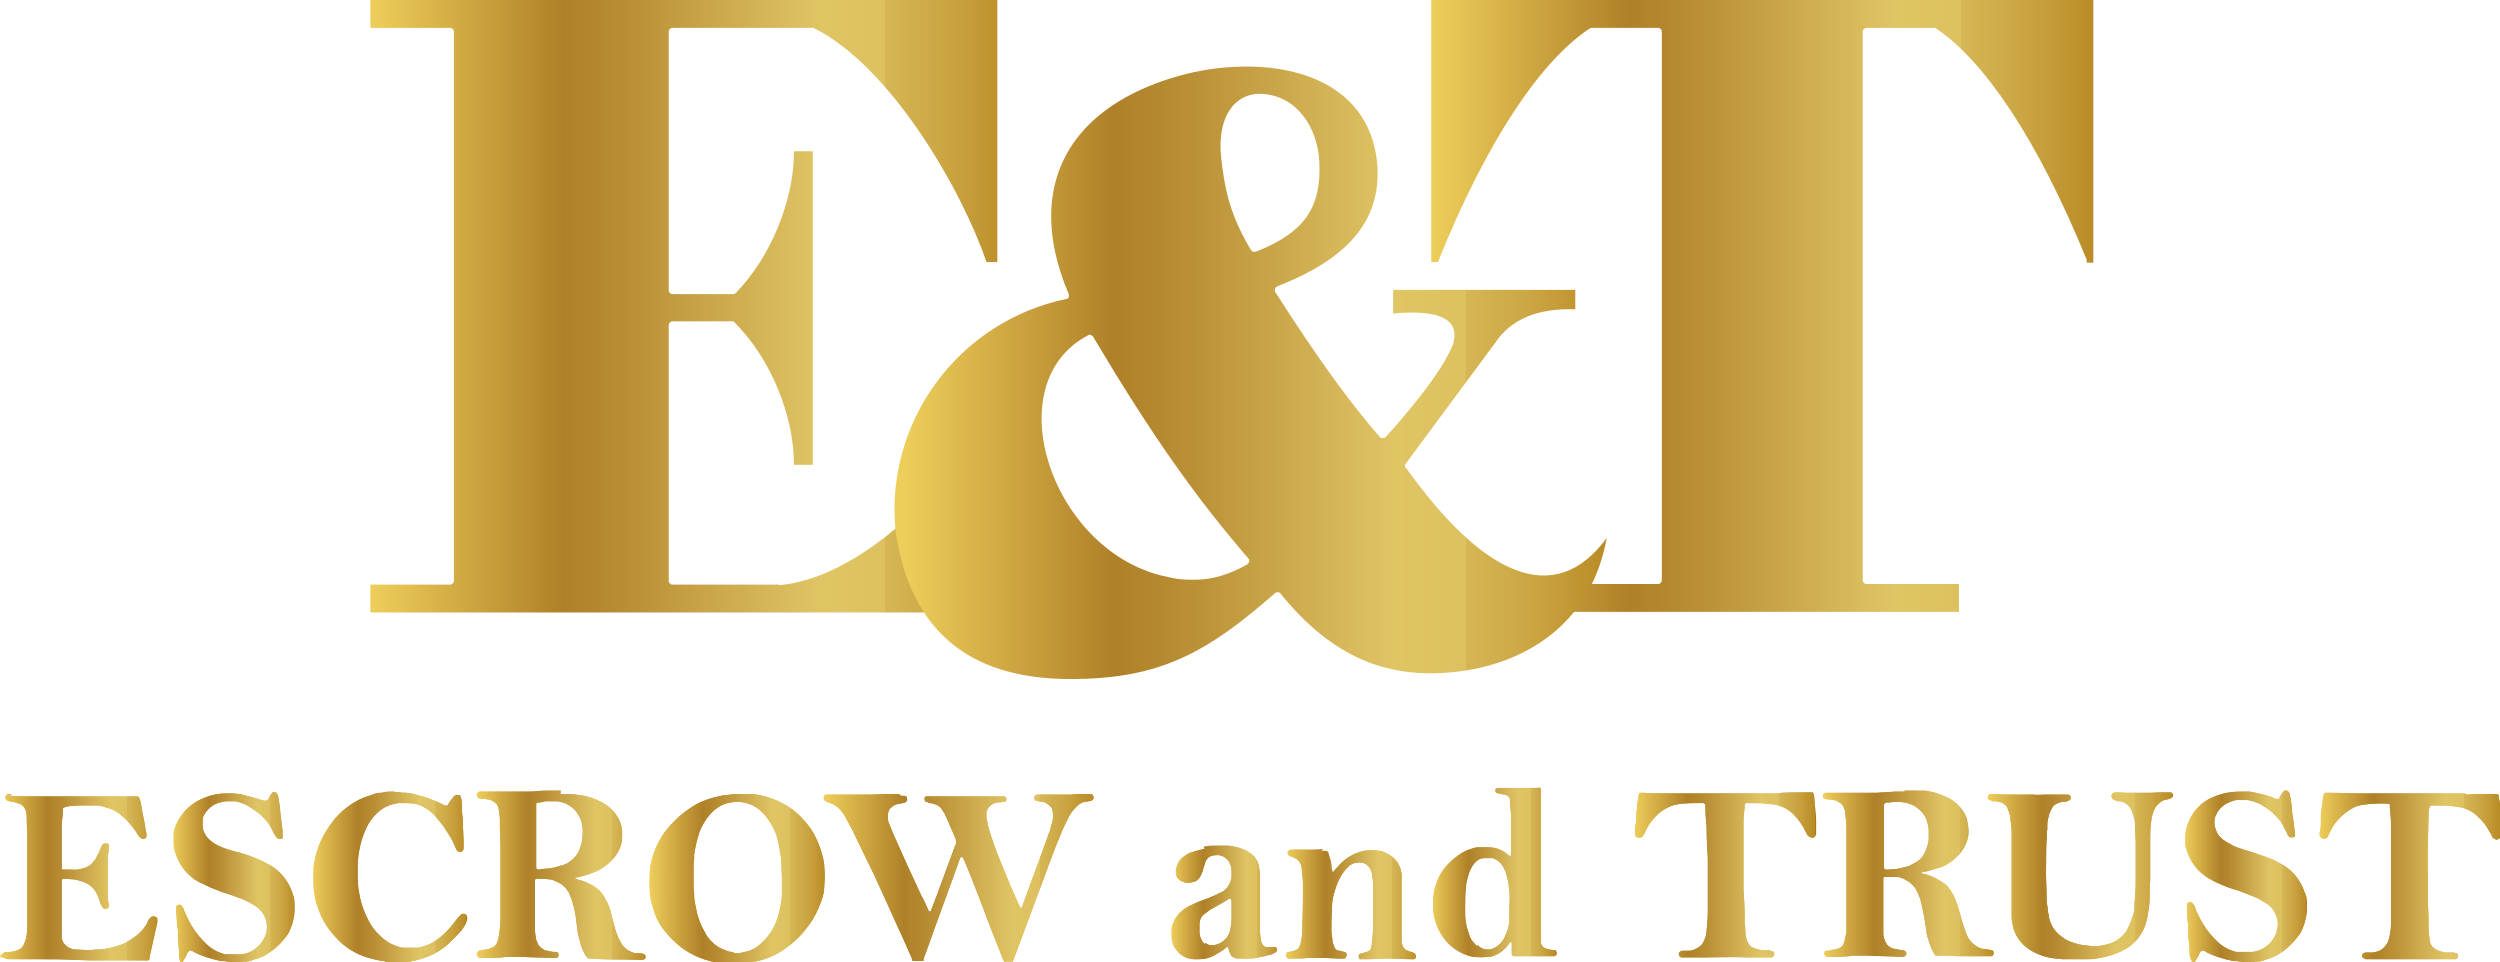<?xml version="1.0" encoding="UTF-8"?>
<svg id="uuid-20ef6edd-6ef6-4042-adc5-a24d9f232044" data-name="Capa 1" xmlns="http://www.w3.org/2000/svg" width="413.1" height="159" xmlns:xlink="http://www.w3.org/1999/xlink" viewBox="0 0 413.1 159">
  <defs>
    <style>
      .uuid-94b3ad69-7e54-4684-81e6-9de3e41e8ff0 {
        fill: url(#uuid-194ea71f-b283-4e33-9932-a32655d34bbb);
      }

      .uuid-94b3ad69-7e54-4684-81e6-9de3e41e8ff0, .uuid-8b76dfb2-0f32-465d-8052-53f3228c9571, .uuid-87bafb72-2ce5-4ddc-a537-be28d5c22f06, .uuid-d8c3f12b-f07d-4611-9d10-d859c1edcc47, .uuid-52d18c8c-fbba-4902-8fc5-20c38e8d597f, .uuid-48d3cbd1-0ab1-4419-85c3-c8080ef0397a, .uuid-67addba5-0c39-4966-821c-8f4420310d56, .uuid-ff719d39-1c8b-4662-8f51-175e87de2cf4, .uuid-f3f6b555-1c36-4ea9-9a67-d93536c05325, .uuid-41b97e80-38e2-43a7-aed5-5a8810522f06, .uuid-77645bd3-ede6-45ca-bf66-0b2430391fc7, .uuid-7e3d5d18-b1d3-44f9-9b5a-5a265024f500, .uuid-7bcc19cd-7e2e-4ddc-8332-e1eae2adf5b9, .uuid-60f64d62-22ee-48d4-bd2f-008b7ade00e6 {
        fill-rule: evenodd;
      }

      .uuid-06264b66-7902-45c8-a8d2-3d2f7f994e4a {
        fill: url(#uuid-0c271f30-de6f-459e-a607-f98b9ef3f41e);
      }

      .uuid-161c0133-adf3-4526-8c87-c279303828d9 {
        fill: url(#uuid-1cf03f17-02af-4f69-a7e5-30188801ea9b);
      }

      .uuid-161c0133-adf3-4526-8c87-c279303828d9, .uuid-e9fc87c4-f616-4763-84f4-9e0d1e821118, .uuid-6708dc47-c2e5-4e74-b7d5-9e6c2b1f7e4e, .uuid-f6d8516f-701c-4a77-9c9e-b7bad6ba956b, .uuid-90726c9a-e976-40af-b314-43f4d3d607f2, .uuid-b827cff2-30e9-4a8e-a872-520b84e84e16, .uuid-7ed2e9a2-026e-4e43-b9b5-1b6c054829ec, .uuid-314cb51d-be1f-4192-a95f-f713423d919b, .uuid-94fedd44-5801-40f1-99f9-cf1ecd566cb2, .uuid-c4a04f0a-aadb-4a26-af79-9eab1b927238, .uuid-f133712b-422a-409e-9d45-21f8c9c71d6f, .uuid-ed4f257d-4599-4701-b1b6-cc0d5bf749eb, .uuid-a6c1d0cc-e42c-4d1b-82b8-9f8b6b6e57f8, .uuid-d0bd3cf4-3940-4e6d-9ee9-d388efbc6d67 {
        clip-rule: evenodd;
      }

      .uuid-e3b4e281-ba8e-4666-89ea-7cbb8b65aca1 {
        clip-path: url(#uuid-ffa8ed83-b989-4f70-b3e6-acfc89491d04);
      }

      .uuid-e3b4e281-ba8e-4666-89ea-7cbb8b65aca1, .uuid-f3891e43-c4b3-4ce8-b660-7d48f64fad24, .uuid-71c36c97-bdc1-47fd-8dad-b2a983904157, .uuid-1bc759ce-a0f0-4bf6-8e9b-b09750a0289c, .uuid-c06ddd1b-7f89-4d4a-b34c-494b81b74030, .uuid-f697b0b1-e507-4d99-a9a7-5b293471a3fb, .uuid-f141794e-fec9-4eba-b0b3-213f83aa8b3d, .uuid-55489f3b-5187-404f-b9f1-63b1ff67acd2, .uuid-e906cf19-a7ce-4c57-8de1-830322af1c3c, .uuid-74cee77c-1897-411f-9aae-824a845061ea, .uuid-64824219-d83b-4bf1-bf7b-ab9e1bf8363e, .uuid-24d5cd63-f894-461c-adf6-dfb31197ba15, .uuid-ac4221ad-5bbd-4080-adc9-1ecc55012b22, .uuid-42e8c305-f26f-4a76-91ca-4fa517a33da6 {
        fill: none;
      }

      .uuid-e9fc87c4-f616-4763-84f4-9e0d1e821118 {
        fill: url(#uuid-8d38691b-0cb1-4097-8029-2c117458b6dc);
      }

      .uuid-f3891e43-c4b3-4ce8-b660-7d48f64fad24 {
        clip-path: url(#uuid-5830024b-4757-44df-a402-94aaae15c17c);
      }

      .uuid-6708dc47-c2e5-4e74-b7d5-9e6c2b1f7e4e {
        fill: url(#uuid-aa102f45-192c-41ca-bda9-d2ed04f53a49);
      }

      .uuid-08224cf5-91ef-4c06-85a6-20ac4f9ff4d9 {
        fill: url(#uuid-313d5c7b-7426-4355-a4da-9123e36233a2);
      }

      .uuid-8b76dfb2-0f32-465d-8052-53f3228c9571 {
        fill: url(#uuid-9ac711da-aa65-4c64-b26c-d2cab0e784e9);
      }

      .uuid-ffec75c7-4731-4b80-8987-ec0e54fba7c1 {
        fill: url(#uuid-d566432a-664a-4833-8f4c-aadd8e526f42);
      }

      .uuid-f6d8516f-701c-4a77-9c9e-b7bad6ba956b {
        fill: url(#uuid-258ac3a7-975c-4bf9-abc8-170b5a5b000d);
      }

      .uuid-87bafb72-2ce5-4ddc-a537-be28d5c22f06 {
        fill: url(#uuid-54e03c9b-dab0-47a6-ab53-6e894e3c1de9);
      }

      .uuid-71c36c97-bdc1-47fd-8dad-b2a983904157 {
        clip-path: url(#uuid-78a2b35f-15ad-4fbc-a6cb-71f973d20a1d);
      }

      .uuid-7d4592ad-dab3-4e37-83a5-cc390320f619 {
        fill: url(#uuid-c3328762-3e46-4f0d-9ffc-294bbeb1f58d);
      }

      .uuid-dba43427-59a4-4b8c-8db3-ae33778024ad {
        fill: url(#uuid-205487ec-2ee7-4c61-bf67-06b6a320256d);
      }

      .uuid-90726c9a-e976-40af-b314-43f4d3d607f2 {
        fill: url(#uuid-98cf4362-eecd-4e2e-8189-aa616e6d40c2);
      }

      .uuid-d8c3f12b-f07d-4611-9d10-d859c1edcc47 {
        fill: url(#uuid-7e33b779-18c3-4a46-8280-2377d1ad590f);
      }

      .uuid-52d18c8c-fbba-4902-8fc5-20c38e8d597f, .uuid-ed4f257d-4599-4701-b1b6-cc0d5bf749eb {
        fill: url(#uuid-8acec727-db1b-4b22-b326-b3c8c8dcfd07);
      }

      .uuid-b827cff2-30e9-4a8e-a872-520b84e84e16 {
        fill: url(#uuid-42523bbf-720a-40ad-8e36-bdc6c165e3d0);
      }

      .uuid-1bc759ce-a0f0-4bf6-8e9b-b09750a0289c {
        clip-path: url(#uuid-fc53c9e4-8c0f-4769-ab3b-0825c79f8208);
      }

      .uuid-7ed2e9a2-026e-4e43-b9b5-1b6c054829ec {
        fill: url(#uuid-e62a5ff8-06fd-4c91-9a30-df724455fe25);
      }

      .uuid-314cb51d-be1f-4192-a95f-f713423d919b {
        fill: url(#uuid-fbdebb46-f27c-45f0-b41d-81f8741afacc);
      }

      .uuid-eea5125c-5b15-4bd9-a2cb-e51dca0f712b {
        fill: url(#uuid-c602ff44-1c09-44a1-9298-3c744fb0139a);
      }

      .uuid-c06ddd1b-7f89-4d4a-b34c-494b81b74030 {
        clip-path: url(#uuid-752d6b2f-4afb-44fa-9230-c96355216f79);
      }

      .uuid-94fedd44-5801-40f1-99f9-cf1ecd566cb2 {
        fill: url(#uuid-694e8cec-70d3-48b6-beea-9c112067965b);
      }

      .uuid-c4a04f0a-aadb-4a26-af79-9eab1b927238 {
        fill: url(#uuid-04c02d0e-dcc8-451e-96dc-81e2d1ff55a0);
      }

      .uuid-48d3cbd1-0ab1-4419-85c3-c8080ef0397a {
        fill: url(#uuid-74b17ec2-a417-48e4-b07f-5ba7617f6e5c);
      }

      .uuid-f697b0b1-e507-4d99-a9a7-5b293471a3fb {
        clip-path: url(#uuid-823117ac-f8ed-4ae9-afcf-8ebf55f5e294);
      }

      .uuid-2216dd6f-c5c0-4e76-83c6-7b4499529d9e {
        fill: url(#uuid-e3dd66c1-21c5-4557-8128-c81daf6cbcbf);
      }

      .uuid-f141794e-fec9-4eba-b0b3-213f83aa8b3d {
        clip-path: url(#uuid-57f9b9a5-be2a-448c-80e8-8398c4dc2625);
      }

      .uuid-67addba5-0c39-4966-821c-8f4420310d56 {
        fill: url(#uuid-26d5d8c8-7274-4412-997b-4e62590c39d1);
      }

      .uuid-55489f3b-5187-404f-b9f1-63b1ff67acd2 {
        clip-path: url(#uuid-b27ca48e-bbd6-4339-877b-eb0b9663c847);
      }

      .uuid-ff719d39-1c8b-4662-8f51-175e87de2cf4 {
        fill: url(#uuid-6b3213dc-afb1-40f8-8020-7d247fad92e6);
      }

      .uuid-49908d4c-8229-41a8-89a9-52c676ef5aeb {
        fill: url(#uuid-72f3c5fa-370f-4789-858f-782a4270cab7);
      }

      .uuid-f133712b-422a-409e-9d45-21f8c9c71d6f {
        fill: url(#uuid-af1c8747-3833-4923-8e27-80a656ce9947);
      }

      .uuid-c1be0f8c-4be0-4449-ab67-a52c11b914c3 {
        fill: url(#uuid-1f5aedb7-1d6e-42ae-958d-c9f0f6fdad54);
      }

      .uuid-e906cf19-a7ce-4c57-8de1-830322af1c3c {
        clip-path: url(#uuid-4fdcbfb8-a750-4efc-8813-2ba0f493dc4a);
      }

      .uuid-74cee77c-1897-411f-9aae-824a845061ea {
        clip-path: url(#uuid-2c910030-e0b4-4744-b900-5d9b66ea8426);
      }

      .uuid-aba8240d-33aa-4494-938c-74c0d7ab5e07 {
        fill: url(#uuid-dc11e485-d3ac-4e97-8d28-ed42a41e611a);
      }

      .uuid-6f6aaad0-8163-48d2-9291-90972de75791 {
        fill: url(#uuid-04f2c513-c453-4189-983d-9bf08c2d26a5);
      }

      .uuid-64824219-d83b-4bf1-bf7b-ab9e1bf8363e {
        clip-path: url(#uuid-52e6f009-64f1-47d0-b0ba-fbb0c0bf3d28);
      }

      .uuid-24d5cd63-f894-461c-adf6-dfb31197ba15 {
        clip-path: url(#uuid-16c00435-dbf6-4949-9c90-53c61fb2c2d4);
      }

      .uuid-f3f6b555-1c36-4ea9-9a67-d93536c05325 {
        fill: url(#uuid-8e7aac28-2c83-47ed-a282-ced2ff43c7b1);
      }

      .uuid-41b97e80-38e2-43a7-aed5-5a8810522f06 {
        fill: url(#uuid-840e5d56-4a1b-436a-b55a-f6510a98b974);
      }

      .uuid-78658b56-1e65-42ab-9048-7d940c6f180a {
        fill: url(#uuid-7727fa52-51af-4433-8401-a418a41cf176);
      }

      .uuid-b6a13e32-68ff-4d55-84a6-9aa762ee0619 {
        fill: url(#uuid-620846b1-b3a0-4452-ace4-3732975b49e9);
      }

      .uuid-77645bd3-ede6-45ca-bf66-0b2430391fc7 {
        fill: url(#uuid-1accbc54-e424-4489-bf63-c63366c315db);
      }

      .uuid-4ce3b24a-2328-49b0-b44a-585841b55cee {
        fill: url(#uuid-e554cf67-e968-4ee8-839f-87889e21cb8f);
      }

      .uuid-7e3d5d18-b1d3-44f9-9b5a-5a265024f500 {
        fill: url(#uuid-b02ac1aa-1127-4443-b79a-533e62a5f247);
      }

      .uuid-ac4221ad-5bbd-4080-adc9-1ecc55012b22 {
        clip-path: url(#uuid-58961a79-4799-4a91-9535-1d6c1fabad0f);
      }

      .uuid-7bcc19cd-7e2e-4ddc-8332-e1eae2adf5b9 {
        fill: url(#uuid-2407c799-f5da-4f62-9c4c-022f88b53404);
      }

      .uuid-e888770a-84a3-4038-8e42-4a0b9b4327b3 {
        fill: url(#uuid-263559b8-a6c4-49e0-bcd7-6331e9f27b5a);
      }

      .uuid-9c790a52-c5af-4994-8568-b1bc023840b3 {
        fill: url(#uuid-d1c87724-297a-4b24-836f-78a2fd93013a);
      }

      .uuid-60f64d62-22ee-48d4-bd2f-008b7ade00e6 {
        fill: url(#uuid-352409a7-5757-4acd-91df-8a95d50b2267);
      }

      .uuid-a6c1d0cc-e42c-4d1b-82b8-9f8b6b6e57f8 {
        fill: url(#uuid-1e966c19-01c4-411f-9bb8-f839ab55aef2);
      }

      .uuid-d0bd3cf4-3940-4e6d-9ee9-d388efbc6d67 {
        fill: url(#uuid-42bb125a-f20c-4c60-a52e-fd940ac44cd6);
      }

      .uuid-4abc92f0-e64b-4ada-bfe4-601277e939e7 {
        fill: url(#uuid-6d3296bf-5f6c-4808-80dd-dacbf5c3dd19);
      }

      .uuid-42e8c305-f26f-4a76-91ca-4fa517a33da6 {
        clip-path: url(#uuid-32f3d360-a977-4878-ba03-099ed741eca1);
      }
    </style>
    <linearGradient id="uuid-8acec727-db1b-4b22-b326-b3c8c8dcfd07" data-name="Degradado sin nombre 16" x1="136.1" y1="145.1" x2="180.6" y2="145.1" gradientUnits="userSpaceOnUse">
      <stop offset="0" stop-color="#eece5b"/>
      <stop offset=".3" stop-color="#af8028"/>
      <stop offset=".4" stop-color="#b98e34"/>
      <stop offset=".6" stop-color="#d3b355"/>
      <stop offset=".7" stop-color="#e0c565"/>
      <stop offset=".8" stop-color="#ddc161"/>
      <stop offset=".8" stop-color="#d6b655"/>
      <stop offset=".9" stop-color="#caa441"/>
      <stop offset="1" stop-color="#b98b26"/>
      <stop offset="1" stop-color="#ae7a13"/>
    </linearGradient>
    <clipPath id="uuid-32f3d360-a977-4878-ba03-099ed741eca1">
      <path class="uuid-ed4f257d-4599-4701-b1b6-cc0d5bf749eb" d="m148.5,131.2c-1.4,0-2.8,0-4.2.1-.9,0-1.8,0-2.6,0-1.3,0-2.6,0-4,0-.3,0-.7,0-1,0-.2,0-.4,0-.5.2,0,0,0,.1-.1.2,0,.2,0,.4.2.6,0,0,.2.1.3.2,0,0,.2,0,.3.1,1,.3,1.8.9,2.4,1.8.3.4.5.8.7,1.2.4.7.8,1.4,1.1,2.1,1.1,2.3,2.2,4.5,3.3,6.8,1.6,3.4,3.1,6.9,4.7,10.3.5,1.2,1.1,2.4,1.6,3.6,0,.1.1.3.1.4h1.8c0-.1,0-.2,0-.3.1-.4.3-.8.4-1.1,1.8-5.1,3.7-10.1,5.5-15.2,0-.2.2-.4.3-.6,0,0,0,0,.2,0,.1.1.2.3.3.5,1.1,2.6,2.1,5.2,3.1,7.8.9,2.5,1.9,5,2.9,7.5.2.5.4,1,.6,1.5h1.5s0,0,0-.1c2.1-5.6,4.1-11.1,6.2-16.7.5-1.4,1.1-2.9,1.7-4.3.3-.8.7-1.6,1.1-2.4.3-.7.7-1.3,1.2-1.8.2-.2.3-.4.5-.5.3-.3.7-.5,1.1-.6.4,0,.7-.1,1.1-.2.2,0,.4-.2.4-.5,0-.2-.1-.5-.4-.6-.3,0-.5,0-.8,0-.8,0-1.6,0-2.4.1-1,0-1.9,0-2.9,0-.7,0-1.5,0-2.2,0-.2,0-.4,0-.5,0-.2,0-.3,0-.5.2,0,0-.1.2-.1.3,0,.2.1.5.3.5.3.1.6.2,1,.2.5,0,.8.3,1.2.6.2.2.4.4.5.7,0,.2.1.5.1.8,0,.4,0,.7-.1,1.1-.1.5-.3,1-.4,1.5-.8,2.2-1.6,4.4-2.4,6.6-.7,1.9-1.4,3.8-2.1,5.7,0,.2-.1.3-.2.5,0,0,0,.1-.1.1,0,0,0,0,0,0-.1-.2-.2-.3-.3-.5-.5-1.1-1-2.3-1.5-3.4-.9-2.2-1.8-4.3-2.6-6.5-.4-1.1-.8-2.3-1.1-3.5,0-.4-.2-.8-.2-1.2,0-.3,0-.5,0-.8,0-.2.1-.4.2-.5,0,0,.1-.2.2-.3.3-.4.8-.7,1.3-.8.3,0,.7,0,1-.1.1,0,.2,0,.3,0,.2,0,.3-.3.3-.5,0-.2-.2-.3-.3-.4-.1,0-.2,0-.3,0-.3,0-.6,0-.9,0-1.2,0-2.5,0-3.7,0-1,0-1.9,0-2.9,0-1.2,0-2.4,0-3.6,0-.4,0-.7,0-1.1,0-.1,0-.3,0-.4,0-.3,0-.4.3-.3.6,0,.1.1.3.3.3.2,0,.3.2.5.2.3,0,.6.1.9.2.6.2,1,.5,1.3,1.1.1.2.3.4.4.7.2.4.3.7.5,1.1.4.9.8,1.9,1.2,2.8,0,.1.1.3.1.4,0,0,0,.1,0,.2,0,.2-.1.4-.2.6-1,2.8-2.1,5.6-3.1,8.4-.3.7-.5,1.4-.8,2.1,0,0,0,.1,0,.2,0,0,0,.1-.2.1,0,0-.1,0-.2,0-.4-.9-.8-1.8-1.3-2.7-1.6-3.4-3.1-6.7-4.6-10.1-.2-.5-.4-1-.6-1.5-.2-.4-.3-.8-.3-1.2,0-.4,0-.8.2-1.2,0-.2.2-.3.3-.4.4-.4.8-.6,1.4-.7.3,0,.6-.1.9-.2.2,0,.3-.2.4-.4,0-.4-.1-.7-.5-.7-.2,0-.3,0-.5,0s0,0,0,0"/>
    </clipPath>
    <linearGradient id="uuid-c3328762-3e46-4f0d-9ffc-294bbeb1f58d" data-name="Degradado sin nombre 16" x1="136.1" y1="145.1" x2="180.7" y2="145.1" xlink:href="#uuid-8acec727-db1b-4b22-b326-b3c8c8dcfd07"/>
    <linearGradient id="uuid-2407c799-f5da-4f62-9c4c-022f88b53404" data-name="Degradado sin nombre 16" x1="107.4" y1="144.9" x2="136.4" y2="144.9" xlink:href="#uuid-8acec727-db1b-4b22-b326-b3c8c8dcfd07"/>
    <linearGradient id="uuid-42523bbf-720a-40ad-8e36-bdc6c165e3d0" data-name="Degradado sin nombre 16" x1="107.4" y1="144.9" x2="136.4" y2="144.9" xlink:href="#uuid-8acec727-db1b-4b22-b326-b3c8c8dcfd07"/>
    <clipPath id="uuid-fc53c9e4-8c0f-4769-ab3b-0825c79f8208">
      <path class="uuid-b827cff2-30e9-4a8e-a872-520b84e84e16" d="m121.2,157.3c-.4,0-.7,0-1.1-.2-1-.3-1.8-.8-2.5-1.5-.4-.4-.8-.9-1.1-1.5-.6-1-1-2-1.3-3.1-.2-.9-.4-1.8-.5-2.7,0-.2,0-.4,0-.5,0-.5-.1-.9-.1-1.4,0-1,0-2,0-3,0-.5,0-1,.1-1.4,0-.3,0-.5,0-.8.2-1.3.5-2.6.9-3.8.4-1,1-2,1.7-2.8.5-.6,1-1,1.7-1.4.5-.3,1.1-.5,1.7-.6.5,0,.9-.2,1.4-.1,1.4.1,2.7.6,3.7,1.6.7.6,1.2,1.4,1.7,2.2.4.7.7,1.4.9,2.1.2.8.4,1.6.5,2.5.3,1.3.2,2.7.3,4.1,0,.8,0,1.7,0,2.6,0,.2,0,.4,0,.5-.1.8-.2,1.6-.4,2.4-.2.9-.5,1.8-.9,2.6-.6,1.2-1.4,2.2-2.5,3.1-.6.5-1.2.8-1.9,1-.5.1-1.1.3-1.6.3s-.4,0-.7,0m-.8,1.7h2c.1,0,.2-.1.3-.1.2,0,.4,0,.7,0,.6,0,1.2-.2,1.8-.3,1.8-.4,3.5-1.2,5-2.4,1.4-1,2.5-2.2,3.5-3.6.9-1.2,1.5-2.5,2-3.9.3-.8.5-1.6.5-2.5.1-1.1.1-2.1,0-3.2,0-.7-.2-1.4-.4-2.2-.4-1.4-1-2.8-1.8-4-1.4-2-3.1-3.6-5.4-4.6-1.2-.6-3-1.1-4.4-1.2-.3,0-.5,0-.8,0-.4,0-.8,0-1.2,0,0,0-.2,0-.2,0-.7,0-1.4.1-2.1.2-.4,0-.8.1-1.2.2-1.8.4-3.4,1-4.9,2.1-1.5,1-2.8,2.3-3.9,3.7-1.7,2.4-2.6,5-2.6,7.9,0,.3,0,.5,0,.8,0,1.1.1,2.3.5,3.6.4,1.5,1,2.9,2,4.1.8,1,1.7,1.9,2.7,2.7,1.7,1.3,4.1,2.4,7,2.7.2,0,.4,0,.5,0,.1,0,.2,0,.3.1Z"/>
    </clipPath>
    <linearGradient id="uuid-d1c87724-297a-4b24-836f-78a2fd93013a" data-name="Degradado sin nombre 16" x1="107.4" y1="144.9" x2="136.4" y2="144.9" xlink:href="#uuid-8acec727-db1b-4b22-b326-b3c8c8dcfd07"/>
    <linearGradient id="uuid-9ac711da-aa65-4c64-b26c-d2cab0e784e9" data-name="Degradado sin nombre 16" x1="0" y1="145" x2="26.2" y2="145" xlink:href="#uuid-8acec727-db1b-4b22-b326-b3c8c8dcfd07"/>
    <linearGradient id="uuid-98cf4362-eecd-4e2e-8189-aa616e6d40c2" data-name="Degradado sin nombre 16" x1="0" y1="145" x2="26.2" y2="145" xlink:href="#uuid-8acec727-db1b-4b22-b326-b3c8c8dcfd07"/>
    <clipPath id="uuid-58961a79-4799-4a91-9535-1d6c1fabad0f">
      <path class="uuid-90726c9a-e976-40af-b314-43f4d3d607f2" d="m1.9,131.2h0c-.2,0-.3,0-.5,0-.2,0-.4.2-.5.4,0,.2,0,.6.3.7.3.1.6.2.8.2.4,0,.8.2,1.2.3.5.2.8.5,1,1,.1.3.2.6.2,1,0,1.2.1,2.5.1,3.7,0,2.4,0,4.8,0,7.3,0,2.3,0,4.5,0,6.8,0,.8,0,1.6-.2,2.4,0,.3-.2.6-.3.9-.2.6-.7,1-1.3,1.2-.4.1-.8.2-1.2.2-.2,0-.4,0-.5,0-.1,0-.3,0-.4.2-.1.1-.3.2-.5.3v.4c.1,0,.3,0,.4,0,.3.2.7.3,1,.3.1,0,.3,0,.4,0,.5,0,1,0,1.4,0,1.1,0,2.3,0,3.4,0,1.8,0,3.5,0,5.3.1,1.1,0,2.2.1,3.3.1,2.9,0,5.7,0,8.6,0,.2,0,.4,0,.5,0,.2,0,.3-.1.3-.3,0,0,0-.1,0-.2.3-1.3.6-2.6.9-4,.1-.6.3-1.2.4-1.8,0-.1,0-.3,0-.4,0-.2,0-.4-.3-.5-.2-.1-.5-.1-.7,0-.1.1-.2.2-.3.3-.2.2-.3.5-.4.8-.4.6-.8,1.2-1.4,1.7-.8.7-1.6,1.2-2.6,1.7-1,.4-2.7.8-3.7.9-.3,0-.5,0-.8,0-1.2.2-2.3,0-3.5,0-.3,0-.6-.2-.9-.3-.7-.4-1.2-1-1.2-1.8,0-.2,0-.4,0-.5,0-2.9,0-5.7,0-8.6,0-.1,0-.2,0-.3,0,0,.2-.2.2-.2.1,0,.3,0,.4,0,.4,0,.8.1,1.2.1.5,0,.9.2,1.4.3,1.4.4,2.4,1.3,2.9,2.8,0,.2.1.3.2.5,0,.3.2.6.3.8,0,0,.1.2.2.3.2.3.7.2.9,0,.1-.2.2-.3.1-.5-.2-.7-.2-1.4-.2-2.1,0-1.5,0-3,0-4.5,0-.8,0-1.7.2-2.5,0-.2,0-.4,0-.5,0,0,0-.1,0-.2,0-.2-.1-.3-.3-.3-.3-.1-.6,0-.8.2,0,.1-.2.3-.2.4-.2.6-.5,1.1-.8,1.7-.1.3-.3.5-.5.7-.4.6-1,.9-1.7,1.1-.6.1-1.1.3-1.7.2-.5,0-1,0-1.4,0,0,0-.2,0-.2,0,0,0-.1,0-.2-.1,0-.2,0-.4,0-.5,0-1.8,0-3.6,0-5.4,0-.4,0-.7,0-1.1,0-.7.1-1.5.2-2.2,0-.2,0-.4,0-.7,0-.2.1-.3.3-.3.2-.1.5-.1.8-.2.6,0,1.2-.1,1.9-.1.5,0,1,0,1.5,0,.3,0,.6,0,.9,0,.6,0,1.1.1,1.6.3.9.2,1.8.6,2.5,1.2.4.4.8.7,1.2,1.1.4.5.8.9,1.2,1.5.2.3.4.6.6.9.1.1.2.3.4.4.2.1.3.2.5.1.2,0,.4-.2.4-.4,0-.1,0-.2,0-.3,0-.4-.2-.8-.2-1.2-.2-1.3-.5-2.5-.7-3.8,0-.4-.2-.7-.3-1.1,0,0-.2-.2-.3-.2,0,0-.1,0-.2,0-.4,0-.7,0-1.1,0-4.6,0-9.2,0-13.9,0-.4,0-.9,0-1.3,0-1.5,0-3,0-4.5-.1h0Z"/>
    </clipPath>
    <linearGradient id="uuid-205487ec-2ee7-4c61-bf67-06b6a320256d" data-name="Degradado sin nombre 16" x1="0" y1="145" x2="26.2" y2="145" xlink:href="#uuid-8acec727-db1b-4b22-b326-b3c8c8dcfd07"/>
    <linearGradient id="uuid-b02ac1aa-1127-4443-b79a-533e62a5f247" data-name="Degradado sin nombre 16" x1="361" y1="144.9" x2="381.1" y2="144.9" xlink:href="#uuid-8acec727-db1b-4b22-b326-b3c8c8dcfd07"/>
    <linearGradient id="uuid-42bb125a-f20c-4c60-a52e-fd940ac44cd6" data-name="Degradado sin nombre 16" x1="361" y1="144.9" x2="381.1" y2="144.9" xlink:href="#uuid-8acec727-db1b-4b22-b326-b3c8c8dcfd07"/>
    <clipPath id="uuid-b27ca48e-bbd6-4339-877b-eb0b9663c847">
      <path class="uuid-d0bd3cf4-3940-4e6d-9ee9-d388efbc6d67" d="m362,159h.7s0,0,0-.1c.2-.3.4-.7.6-1,0-.2.2-.5.4-.7,0-.1.3-.2.4-.1.2,0,.4.2.6.3.6.3,1.1.5,1.7.7.9.3,1.7.5,2.6.7.4,0,.7,0,1.1.1.1,0,.2,0,.3.1h2c0,0,.2-.1.3-.1.5,0,1.1,0,1.6-.3.9-.2,1.7-.6,2.5-1.1,1.2-.8,2.2-1.8,3.1-3,.3-.4.5-.9.7-1.4.3-.8.5-1.7.6-2.6,0-.4,0-.8,0-1.2,0-.7-.1-1.3-.4-1.9-.6-1.7-1.6-3.1-3-4.1-.7-.5-1.4-.8-2.1-1.2-1.2-.5-2.4-.9-3.6-1.3-.5-.2-1.1-.3-1.6-.5-.7-.2-1.5-.5-2.1-.9-.4-.2-.7-.4-1-.6-.5-.4-.9-.8-1.1-1.3-.2-.4-.3-.8-.4-1.3,0-.6,0-1.1.3-1.6.5-1.1,1.4-1.8,2.6-2.2.5-.2,1.1-.3,1.6-.2.4,0,.7,0,1.1,0,.8.2,1.5.4,2.2.8,1,.6,1.8,1.2,2.6,2.1.5.5.9,1.1,1.2,1.8.1.3.3.5.4.8,0,.1.1.3.2.4,0,0,.2.2.2.2.2.1.5.1.7,0,0,0,.1,0,.2-.1,0-.2.1-.3,0-.5-.1-1-.2-2-.4-3.1,0-.3-.1-.6-.1-1,0-.7-.2-1.5-.3-2.2,0-.2-.1-.3-.2-.5-.1-.2-.3-.3-.5-.3s-.3,0-.4.2c0,.1-.2.2-.3.4-.1.2-.3.4-.4.7,0,.1-.3.2-.4.1-.3,0-.6-.2-.8-.3-1.2-.4-2.6-.7-3.7-.9-.2,0-.4,0-.5,0-1.1,0-2.1,0-3.2.2-.6.1-1.2.3-1.8.5-1.7.6-3.1,1.7-4,3.2-.6,1-1,2.1-1.1,3.3,0,.3,0,.7,0,1,0,.5,0,.9.2,1.4.6,2,1.8,3.6,3.6,4.7.4.2.8.5,1.3.7.9.4,1.8.8,2.8,1.1.7.2,1.3.4,2,.7.8.3,1.5.6,2.2.9.5.3,1,.6,1.5.9.8.6,1.3,1.4,1.6,2.5.2.8,0,1.6-.2,2.4-.7,1.6-2.1,2.8-3.9,3-.2,0-.4,0-.5,0-.4,0-.9,0-1.3,0-.2,0-.4,0-.7,0-.2,0-.4,0-.5-.1-1.1-.3-2.1-.9-2.9-1.7-.4-.4-.8-.8-1.2-1.3-.8-1-1.5-2.1-2-3.3-.2-.3-.3-.7-.4-1,0-.2-.2-.3-.3-.5,0-.1-.2-.2-.3-.3-.1,0-.3,0-.4,0-.2,0-.3.2-.3.4,0,.1,0,.3,0,.4,0,1,0,2.1.2,3.1,0,.3,0,.6,0,.9,0,.3,0,.6,0,.9.1.8.2,1.7.2,2.5,0,.4,0,.7.2,1.1,0,.2.2.3.2.5"/>
    </clipPath>
    <linearGradient id="uuid-1f5aedb7-1d6e-42ae-958d-c9f0f6fdad54" data-name="Degradado sin nombre 16" x1="361" y1="144.9" x2="381.1" y2="144.9" xlink:href="#uuid-8acec727-db1b-4b22-b326-b3c8c8dcfd07"/>
    <linearGradient id="uuid-7e33b779-18c3-4a46-8280-2377d1ad590f" data-name="Degradado sin nombre 16" x1="28.5" y1="144.9" x2="48.7" y2="144.9" xlink:href="#uuid-8acec727-db1b-4b22-b326-b3c8c8dcfd07"/>
    <linearGradient id="uuid-258ac3a7-975c-4bf9-abc8-170b5a5b000d" data-name="Degradado sin nombre 16" x1="28.5" y1="144.9" x2="48.7" y2="144.9" xlink:href="#uuid-8acec727-db1b-4b22-b326-b3c8c8dcfd07"/>
    <clipPath id="uuid-16c00435-dbf6-4949-9c90-53c61fb2c2d4">
      <path class="uuid-f6d8516f-701c-4a77-9c9e-b7bad6ba956b" d="m29.5,159h.7s0,0,0-.1c.2-.3.4-.7.6-1,0-.2.2-.5.4-.7,0-.1.3-.2.4-.1.2,0,.4.2.6.3.6.3,1.1.5,1.7.7.9.3,1.7.5,2.6.7.4,0,.7,0,1.1.1.1,0,.2,0,.3.1h2c0,0,.2-.1.3-.1.5,0,1.1,0,1.6-.3.9-.2,1.7-.5,2.4-1,1.3-.8,2.3-1.8,3.2-3,.3-.4.5-.9.7-1.4.3-.7.5-1.8.6-2.6,0-.4,0-.8,0-1.2,0-.7-.2-1.3-.4-1.9-.6-1.7-1.6-3.1-3-4.1-.7-.5-1.4-.8-2.1-1.2-1.2-.5-2.4-1-3.6-1.3-.5-.1-1-.3-1.5-.4-.7-.2-1.5-.5-2.1-.8-.4-.2-.7-.4-1-.6-.5-.4-.9-.8-1.2-1.4-.3-.6-.4-1.3-.3-2,0-.1,0-.2,0-.3,0-.5.3-.9.6-1.3.4-.6,1-1,1.6-1.3.6-.2,1.2-.4,1.8-.4.5,0,1,0,1.4,0,.8.2,1.5.4,2.3.9.6.4,1.2.8,1.7,1.2.9.8,1.6,1.6,2.1,2.7.1.3.3.6.5.9,0,0,.1.2.2.3,0,0,.2.1.3.2.2,0,.4,0,.5,0,.1,0,.2,0,.2-.2,0,0,0-.2,0-.3,0-.5,0-1-.1-1.5-.1-.8-.2-1.7-.3-2.5,0-.8-.2-1.5-.3-2.3,0-.2-.1-.4-.2-.6-.1-.2-.3-.3-.5-.3,0,0,0,0,0,0-.2,0-.3,0-.4.2,0,.1-.2.2-.3.4-.1.2-.2.4-.3.6-.1.2-.3.2-.5.2,0,0-.1,0-.2,0-1.3-.4-2.7-.8-4-1.1-.4,0-.8-.1-1.2-.1-.4,0-.7,0-1.1,0-1,0-2,.2-2.9.5-1.6.5-3,1.4-4.1,2.7-.5.7-1,1.4-1.3,2.2-.1.4-.3.8-.3,1.2,0,.6,0,1.2,0,1.8,0,.5.1,1,.3,1.5.5,1.5,1.3,2.8,2.5,3.8.4.4.9.7,1.5,1,.6.3,1.3.6,1.9.9,1,.4,2,.8,3,1.1.7.2,1.3.5,2,.7.6.3,1.2.5,1.8.9.3.2.6.4.9.6.9.8,1.4,1.7,1.5,2.9,0,.6,0,1.2-.3,1.8-.7,1.6-2.1,2.8-3.9,3-.1,0-.3,0-.4,0-.5,0-.9,0-1.4,0-.2,0-.4,0-.7,0-.2,0-.4,0-.5-.1-1.1-.3-2.1-.9-2.9-1.7-.4-.4-.8-.8-1.2-1.3-.8-1-1.5-2.1-2-3.3-.1-.3-.3-.6-.4-.9,0-.2-.2-.4-.3-.6,0-.1-.2-.2-.3-.3-.1,0-.2,0-.3,0-.2,0-.4.2-.4.5,0,.1,0,.3,0,.4.1,1.1.1,2.3.3,3.4,0,.3,0,.5,0,.8,0,.3,0,.5,0,.8.1.8.2,1.7.2,2.5,0,.4.1.7.2,1.1,0,.1.2.2.2.4"/>
    </clipPath>
    <linearGradient id="uuid-6d3296bf-5f6c-4808-80dd-dacbf5c3dd19" data-name="Degradado sin nombre 16" x1="28.5" y1="144.9" x2="48.7" y2="144.9" xlink:href="#uuid-8acec727-db1b-4b22-b326-b3c8c8dcfd07"/>
    <linearGradient id="uuid-1accbc54-e424-4489-bf63-c63366c315db" data-name="Degradado sin nombre 16" x1="383.2" y1="144.8" x2="413.1" y2="144.8" xlink:href="#uuid-8acec727-db1b-4b22-b326-b3c8c8dcfd07"/>
    <linearGradient id="uuid-1cf03f17-02af-4f69-a7e5-30188801ea9b" data-name="Degradado sin nombre 16" x1="383.2" y1="144.8" x2="413.1" y2="144.8" xlink:href="#uuid-8acec727-db1b-4b22-b326-b3c8c8dcfd07"/>
    <clipPath id="uuid-57f9b9a5-be2a-448c-80e8-8398c4dc2625">
      <path class="uuid-161c0133-adf3-4526-8c87-c279303828d9" d="m407.2,131.1c-.5,0-1.1,0-1.6,0-1,0-2.1,0-3.1,0-3.9,0-7.7,0-11.6,0-.3,0-.7,0-1,0-1.7,0-3.4-.1-5.1-.1-.2,0-.4,0-.5,0,0,0-.2,0-.3.2,0,.3-.2.6-.2,1,0,.8-.3,1.6-.3,2.4,0,.2,0,.4,0,.5,0,.2,0,.4,0,.7,0,.6,0,1.2-.2,1.8,0,.1,0,.2,0,.3,0,.3.3.6.6.7.3,0,.5,0,.7-.3,0-.1.2-.2.2-.4.1-.3.3-.5.4-.8.3-.6.7-1.2,1.2-1.7.7-.8,1.6-1.5,2.6-2,.4-.2.8-.3,1.3-.4,1.4-.2,2.8-.3,4.2-.2,0,0,.1,0,.2,0,0,0,.2.1.2.2,0,.4,0,.8.1,1.2,0,.7.1,1.3.1,2,0,.6,0,1.2,0,1.9,0,.7,0,1.4,0,2.1,0,3.9,0,7.7,0,11.6,0,.9,0,1.8-.2,2.6,0,.4-.2.8-.3,1.2-.3.6-.7,1.1-1.2,1.4-.4.2-.8.3-1.3.4-.4,0-.7,0-1.1,0-.1,0-.3,0-.4.1-.3.1-.4.6-.1.8.1,0,.2.2.4.2.2,0,.4,0,.5,0,1,0,2,0,3,0,1.4,0,6.2,0,7.6,0,1.1,0,2.2,0,3.3,0,.1,0,.3,0,.4,0,.2,0,.3-.1.4-.3.2-.3,0-.7-.2-.7-.2,0-.3-.1-.5-.1-.3,0-.5,0-.8,0-.6,0-1.1-.1-1.6-.3-.4-.1-.8-.4-1.1-.7-.2-.3-.4-.6-.4-1-.1-.7-.2-1.3-.2-2,0-.6,0-1.1,0-1.6,0-.8-.1-1.7-.1-2.5,0-1.4,0-2.7,0-4.1-.1-3.4,0-6.9.1-10.3,0-.6,0-1.1.2-1.6,0-.1.2-.2.3-.2,0,0,.1,0,.2,0,1.3,0,2.6,0,3.9.2.5,0,.9.2,1.4.3.8.3,1.5.7,2.1,1.3.8.7,1.4,1.5,1.9,2.4.2.3.3.6.5.9,0,.2.2.3.4.4.2.2.5.2.7,0,0,0,.2-.1.3-.2v-1.8c0-.2-.1-.3-.1-.5,0-.2,0-.4,0-.5,0-.4,0-.8,0-1.2,0-.4,0-.8,0-1.2,0-.5-.1-.9-.2-1.4,0-.1,0-.2,0-.3,0-.1-.2-.3-.3-.3,0,0-.1,0-.2,0-.4,0-.8,0-1.1,0-1.2,0-2.5,0-3.7.1"/>
    </clipPath>
    <linearGradient id="uuid-0c271f30-de6f-459e-a607-f98b9ef3f41e" data-name="Degradado sin nombre 16" x1="383.2" y1="144.8" x2="413.1" y2="144.8" xlink:href="#uuid-8acec727-db1b-4b22-b326-b3c8c8dcfd07"/>
    <linearGradient id="uuid-6b3213dc-afb1-40f8-8020-7d247fad92e6" data-name="Degradado sin nombre 16" x1="51.7" y1="144.9" x2="77" y2="144.9" xlink:href="#uuid-8acec727-db1b-4b22-b326-b3c8c8dcfd07"/>
    <linearGradient id="uuid-aa102f45-192c-41ca-bda9-d2ed04f53a49" data-name="Degradado sin nombre 16" x1="51.7" y1="144.9" x2="77" y2="144.9" xlink:href="#uuid-8acec727-db1b-4b22-b326-b3c8c8dcfd07"/>
    <clipPath id="uuid-2c910030-e0b4-4744-b900-5d9b66ea8426">
      <path class="uuid-6708dc47-c2e5-4e74-b7d5-9e6c2b1f7e4e" d="m65,130.8h-.1c-.6,0-1.2,0-1.8.2,0,0-.1,0-.2,0-.6,0-1.1.2-1.6.4-1.8.5-3.3,1.4-4.7,2.6-.8.7-1.5,1.5-2.1,2.4-1.5,2.1-2.4,4.4-2.7,7,0,1.5-.1,3.1.2,4.6.1.5.2,1.1.4,1.6.6,2,1.6,3.7,3,5.2,1.5,1.7,3.4,2.9,5.6,3.5.7.2,1.5.4,2.3.5.2,0,.4,0,.5.2h4c0,0,.2-.2.3-.2.4,0,.9-.2,1.3-.3,1.5-.4,2.9-1.1,4.2-2.1.9-.8,1.7-1.6,2.5-2.5.3-.3.5-.6.7-1,.2-.3.3-.6.4-.9,0-.1,0-.3,0-.4,0-.3-.2-.6-.6-.6-.2,0-.4,0-.5.2-.1.1-.2.2-.3.3-.2.2-.3.4-.5.6-.5.7-1.1,1.4-1.8,2.1-.6.6-1.3,1.1-2.1,1.6-.8.4-1.6.7-2.5.8-.1,0-.2,0-.3,0-.4,0-.7,0-1.1,0-.3,0-.5,0-.8,0-.2,0-.4,0-.6-.1-1.2-.3-2.3-.9-3.2-1.8-.9-.8-1.6-1.7-2.1-2.8-.6-1.1-1-2.3-1.3-3.5-.1-.6-.2-1.2-.3-1.7,0-.5-.1-1.1-.1-1.6,0-.7,0-1.3,0-2,0-1.1.2-2.5.5-3.7.3-1.1.7-2.2,1.3-3.3.5-.8,1-1.4,1.7-2,.9-.8,2-1.2,3.2-1.4.9,0,1.8,0,2.7.1,1,.2,1.9.7,2.6,1.3.4.3.8.7,1.1,1.1.5.6,1.1,1.3,1.5,2,.6.9,1.1,1.7,1.5,2.7,0,.2.2.3.2.5,0,.1.2.2.3.3.2.1.5.1.6,0,.2-.1.3-.3.3-.6,0-.4,0-.9,0-1.3,0-.7-.1-1.5-.1-2.2,0-.3,0-.6,0-.9-.1-.9-.2-1.8-.2-2.7,0-.5,0-.9-.2-1.4,0-.1-.1-.2-.2-.2-.3-.1-.6,0-.8.1-.2.2-.3.3-.4.5-.3.3-.5.6-.7,1,0,0,0,.1-.2.1,0,0-.1,0-.2,0-.3,0-.6-.3-.9-.4-1.3-.6-2.6-1.1-4-1.4-.5-.2-1-.2-1.5-.3-.4,0-.8,0-1.2-.1h-.5Z"/>
    </clipPath>
    <linearGradient id="uuid-c602ff44-1c09-44a1-9298-3c744fb0139a" data-name="Degradado sin nombre 16" x1="51.6" y1="144.9" x2="77" y2="144.9" xlink:href="#uuid-8acec727-db1b-4b22-b326-b3c8c8dcfd07"/>
    <linearGradient id="uuid-194ea71f-b283-4e33-9932-a32655d34bbb" data-name="Degradado sin nombre 16" x1="301.4" y1="144.7" x2="329.6" y2="144.7" xlink:href="#uuid-8acec727-db1b-4b22-b326-b3c8c8dcfd07"/>
    <linearGradient id="uuid-694e8cec-70d3-48b6-beea-9c112067965b" data-name="Degradado sin nombre 16" x1="301.4" y1="144.7" x2="329.6" y2="144.7" xlink:href="#uuid-8acec727-db1b-4b22-b326-b3c8c8dcfd07"/>
    <clipPath id="uuid-5830024b-4757-44df-a402-94aaae15c17c">
      <path class="uuid-94fedd44-5801-40f1-99f9-cf1ecd566cb2" d="m311.6,143.7c-.1,0-.3-.2-.3-.3,0,0,0-.1,0-.2,0-.1,0-.3,0-.4,0-.8,0-1.6,0-2.4v-2.2h0c0-1.5,0-3,0-4.5,0-.2,0-.4,0-.7,0-.1.2-.3.3-.4,0,0,.1,0,.2,0,.2,0,.4,0,.5,0,.8-.2,1.6-.1,2.4,0,.5.1,1.1.3,1.5.5,1.2.7,2,1.6,2.3,2.9.1.4.2.8.2,1.2,0,.4,0,.8,0,1.2,0,.9-.3,1.8-.7,2.6-.4.8-1,1.3-1.8,1.7-.3.1-.5.3-.8.4-.7.2-1.4.4-2.1.5-.5,0-.9.1-1.4.1s-.3,0-.5,0m3.4-12.9c-.5,0-1.1,0-1.6,0-1,.1-2,.1-3,.2-.6,0-1.2,0-1.9,0-.7,0-1.4,0-2.1,0-1,0-2,0-3,0-.4,0-.7,0-1.1,0-.1,0-.3,0-.4,0-.1,0-.3.1-.4.2-.2.2-.1.7.2.8.1,0,.3,0,.4.1.3,0,.7,0,1,.1.3,0,.6.1.9.3.4.2.7.5.9,1,0,.2.2.4.2.6,0,.8.2,1.6.2,2.4,0,1.1,0,2.2,0,3.3,0,1.6,0,3.3,0,5s0,4.5,0,6.7c0,.7,0,1.5,0,2.2,0,.6-.2,1.2-.3,1.7,0,.2-.1.4-.2.6-.1.2-.2.4-.4.5-.3.2-.6.3-1,.4-.4,0-.7.1-1.1.2-.1,0-.2,0-.3,0,0,0,0,0-.1,0,0,0-.2.1-.2.2-.2.4.1.8.5.8.2,0,.4,0,.7,0,1.2,0,2.4,0,3.6-.2.8,0,1.5,0,2.3,0,1.8.1,3.6.1,5.4.2.2,0,.4,0,.5,0,.2,0,.4-.2.5-.4,0,0,0-.1,0-.2,0-.3-.3-.4-.5-.5-.4,0-.9-.1-1.3-.2-.3,0-.5-.1-.7-.2-.5-.2-.8-.6-1-1.1-.2-.4-.3-.8-.3-1.3,0-.4,0-.7,0-1.1,0-1.4,0-2.8,0-4.2,0-1.1,0-2.2,0-3.3,0-.2,0-.4,0-.5,0,0,.1-.2.2-.2.1,0,.3,0,.4,0,.6,0,1.1,0,1.6,0,.5,0,1,.2,1.5.5.6.3,1.2.8,1.6,1.4.3.5.5,1,.7,1.5.2.5.3,1,.4,1.5.3,1.3.5,2.6.7,3.9,0,.7.3,1.4.5,2.1.2.6.4,1.1.7,1.6.1.2.2.4.4.5,0,0,.1,0,.2,0,.1,0,.2,0,.3,0,1,0,2,0,3,.1,1.4,0,2.8,0,4.2,0,.4,0,.7,0,1.1,0,.1,0,.2,0,.3,0,.2,0,.3-.1.4-.3,0-.1.1-.3,0-.4,0-.2-.2-.3-.4-.3-.4-.1-.8-.2-1.2-.2-.6,0-1.2-.4-1.7-.8-.3-.3-.6-.6-.8-.9-.3-.5-.5-1.1-.7-1.7-.3-.8-.5-1.5-.7-2.3-.2-.7-.4-1.5-.7-2.2-.2-.6-.5-1.2-.9-1.8-.4-.6-.9-1.1-1.6-1.5-.4-.2-.8-.5-1.3-.7-.5-.2-1-.4-1.5-.5-.1,0-.2,0-.3-.1,0,0,0,0,0,0,0,0,0-.1,0-.2.5,0,1-.2,1.5-.3.6-.2,1.3-.4,1.9-.6,1.1-.5,2-1.2,2.8-2.1.7-.8,1.2-1.8,1.4-2.8.2-1,0-2-.2-3-.2-.7-.6-1.3-1.1-1.9-.7-.8-1.5-1.4-2.5-1.8-1.1-.5-2.2-.8-3.4-1-.3,0-.5,0-.8,0-.4,0-.7,0-1.1,0-.3,0-.7,0-1,0s-.3,0-.5,0Z"/>
    </clipPath>
    <linearGradient id="uuid-263559b8-a6c4-49e0-bcd7-6331e9f27b5a" data-name="Degradado sin nombre 16" x1="301.3" y1="144.7" x2="329.6" y2="144.7" xlink:href="#uuid-8acec727-db1b-4b22-b326-b3c8c8dcfd07"/>
    <linearGradient id="uuid-840e5d56-4a1b-436a-b55a-f6510a98b974" data-name="Degradado sin nombre 16" x1="78.7" y1="144.7" x2="106.8" y2="144.7" xlink:href="#uuid-8acec727-db1b-4b22-b326-b3c8c8dcfd07"/>
    <linearGradient id="uuid-af1c8747-3833-4923-8e27-80a656ce9947" data-name="Degradado sin nombre 16" x1="78.7" y1="144.7" x2="106.8" y2="144.7" xlink:href="#uuid-8acec727-db1b-4b22-b326-b3c8c8dcfd07"/>
    <clipPath id="uuid-ffa8ed83-b989-4f70-b3e6-acfc89491d04">
      <path class="uuid-f133712b-422a-409e-9d45-21f8c9c71d6f" d="m89.2,143.7c0,0-.1,0-.2,0-.3,0-.4-.2-.4-.4,0-.3,0-.6,0-.9,0-1.4,0-2.9,0-4.3s0-2.9,0-4.4c0-.3,0-.5,0-.8,0-.2.1-.3.3-.3,0,0,.1,0,.2,0,.3,0,.6-.1,1-.2.6,0,1.2,0,1.9,0,.4,0,.9.2,1.3.3.9.4,1.6.9,2.1,1.7.4.6.7,1.2.8,1.9,0,.3.1.7.1,1,0,1.3-.2,2.5-.8,3.6-.3.6-.8,1.1-1.4,1.5-.4.3-.8.5-1.3.6-.7.2-1.3.4-2,.5-.5,0-.9.1-1.4.1s-.1,0-.2,0m3.5-13h-.1c-.6,0-1.3,0-1.9,0-1,0-1.9.1-2.9.2-.7,0-1.3,0-2,0-.7,0-1.4,0-2.1,0-1.1,0-2.3,0-3.4,0-.3,0-.7,0-1,0-.2,0-.4.2-.5.4,0,0,0,.1,0,.2,0,.1.1.4.3.5.1,0,.3.1.4.1.4,0,.7,0,1.1.1.3,0,.5.1.7.2.6.3,1,.7,1.1,1.4.1.6.2,1.2.2,1.9,0,.3,0,.7,0,1,0,1,.1,2.1.1,3.1,0,1.5,0,2.9,0,4.4h0c0,2.2,0,4.5,0,6.7,0,1.1,0,2.3-.2,3.4,0,.5-.2.9-.3,1.4,0,.1-.1.3-.2.4-.1.2-.3.4-.5.5-.4.2-.7.3-1.1.4-.4,0-.8.1-1.2.2-.2,0-.4.3-.4.6,0,.2.2.5.5.6.3,0,.5,0,.8,0,1.2,0,2.4,0,3.6-.2.8,0,1.5,0,2.3,0,1.8.1,3.6.1,5.4.2.2,0,.4,0,.5,0,.2,0,.4-.2.4-.4,0-.3-.1-.6-.3-.6-.1,0-.2,0-.3,0-.4,0-.8-.1-1.2-.2-.3,0-.6-.1-.8-.3-.3-.2-.6-.4-.8-.8-.1-.2-.2-.5-.3-.7-.1-.6-.2-1.2-.2-1.7,0-2.6,0-5.2,0-7.8,0-.1,0-.2,0-.3,0-.2.1-.3.4-.3.1,0,.3,0,.4,0,.5,0,1,0,1.5.1.6,0,1.1.3,1.7.6.6.3,1,.7,1.4,1.3.2.2.3.5.4.8.2.4.3.8.4,1.1.3,1,.5,1.9.6,2.9,0,.5.2,1,.2,1.5,0,.5.2,1.1.3,1.6.2.6.3,1.3.6,1.9.2.4.4.9.7,1.2,0,0,.2.1.3.2.1,0,.3,0,.4,0,2.5.2,4.9.1,7.4.2.3,0,.5,0,.8,0,.1,0,.2,0,.3,0,.1,0,.3-.1.4-.2,0,0,.1-.2.1-.3,0-.2-.2-.4-.4-.5-.2,0-.4-.1-.5-.1-.2,0-.4,0-.7,0-.4,0-.8-.2-1.2-.4-.5-.3-.8-.6-1.1-1-.3-.5-.6-1-.8-1.6-.3-.7-.5-1.5-.7-2.2-.1-.6-.3-1.1-.4-1.7-.2-.8-.6-1.6-1-2.3-.5-.9-1.2-1.6-2.2-2.1-.7-.4-1.5-.7-2.3-.9-.1,0-.2,0-.3-.1,0,0-.1-.1,0-.2,0,0,0,0,0,0,.5,0,.9-.2,1.4-.3.7-.2,1.3-.4,2-.7,1.3-.6,2.4-1.5,3.3-2.7.6-.9,1-1.9,1-3,0-.3,0-.6,0-.9,0-.6-.2-1.2-.4-1.7-.4-.9-.9-1.6-1.6-2.2-.9-.8-2-1.3-3.1-1.7-1.2-.4-2.4-.5-3.6-.6-.5,0-1,0-1.5,0Z"/>
    </clipPath>
    <linearGradient id="uuid-e554cf67-e968-4ee8-839f-87889e21cb8f" data-name="Degradado sin nombre 16" x1="78.7" y1="144.7" x2="106.8" y2="144.7" xlink:href="#uuid-8acec727-db1b-4b22-b326-b3c8c8dcfd07"/>
    <linearGradient id="uuid-74b17ec2-a417-48e4-b07f-5ba7617f6e5c" data-name="Degradado sin nombre 16" x1="328.5" y1="144.9" x2="358.9" y2="144.9" xlink:href="#uuid-8acec727-db1b-4b22-b326-b3c8c8dcfd07"/>
    <linearGradient id="uuid-8d38691b-0cb1-4097-8029-2c117458b6dc" data-name="Degradado sin nombre 16" x1="328.5" y1="144.9" x2="358.9" y2="144.9" xlink:href="#uuid-8acec727-db1b-4b22-b326-b3c8c8dcfd07"/>
    <clipPath id="uuid-4fdcbfb8-a750-4efc-8813-2ba0f493dc4a">
      <path class="uuid-e9fc87c4-f616-4763-84f4-9e0d1e821118" d="m349.3,131c-.2,0-.4.3-.4.5,0,.2.1.5.3.6.2.1.5.2.7.3.1,0,.3,0,.4,0,.7.1,1.3.5,1.7,1.1.2.3.3.6.4.9.2.6.4,1.3.4,1.9,0,.3,0,.7,0,1,0,.6.1,1.2.1,1.9,0,1.7,0,3.4,0,5.2,0,.3,0,.6,0,.9,0,.8,0,1.7-.1,2.5,0,.4,0,.8-.1,1.2,0,.2,0,.4,0,.7,0,.8-.2,1.5-.5,2.3-.2.6-.5,1.2-.8,1.8-.7,1-1.6,1.7-2.7,2.1-.4.1-.8.2-1.2.3-.9.2-1.9.2-2.8,0-.7,0-1.4-.2-2-.4-.7-.2-1.4-.5-2-1-1.1-.8-1.8-1.8-2.1-3.1,0-.4-.2-.8-.2-1.2,0-.5-.2-1.1-.2-1.6,0-2.1-.2-4.2-.1-6.3,0-1.3,0-2.6.1-4,0-.5,0-1.1.1-1.6,0-.3,0-.5,0-.8,0-.6.2-1.1.3-1.6,0-.2.2-.5.3-.7.2-.6.6-1,1.2-1.2.2-.1.5-.2.7-.2.3,0,.7,0,1-.2,0,0,.2-.1.3-.2.2-.4,0-.7-.3-.8-.1,0-.3,0-.4,0-1.1,0-2.2,0-3.3,0-.7,0-1.4.1-2.1,0-.8,0-1.5,0-2.3,0-1.4,0-2.9,0-4.3-.1-.2,0-.4,0-.5,0-.1,0-.2,0-.3.2-.2.2-.2.5,0,.7,0,0,0,.1.2.1.2,0,.3.2.5.2.1,0,.3,0,.4,0,.3,0,.6.1,1,.2.4.2.8.4,1,.9.2.5.4,1,.5,1.6,0,.3,0,.6.1.9,0,.5.1.9.1,1.4,0,.6,0,1.1,0,1.6,0,1.7,0,3.4,0,5.4,0,1.4,0,3.1,0,4.7,0,.8,0,1.7,0,2.5,0,.6.2,1.2.3,1.8.4,1.3,1.1,2.3,2.1,3.1.6.5,1.3.9,2.1,1.2.9.4,1.9.6,2.9.7.3,0,.6,0,.9.1.3,0,.5,0,.8,0,1,0,2.1,0,3.1,0,.8,0,1.5,0,2.3-.2.7-.1,1.4-.3,2.1-.5.9-.3,1.8-.7,2.6-1.2,1.3-.9,2.2-2,2.8-3.5.2-.6.4-1.3.5-1.9.1-.8.3-1.7.3-2.5,0-.2,0-.4,0-.5,0-.9,0-1.8.1-2.7,0-2.3,0-4.5,0-6.8,0-1.1,0-2.1.2-3.2,0-.4.2-.9.3-1.3.2-.5.4-1,.9-1.4.4-.4.8-.6,1.3-.7.2,0,.5-.1.7-.2.2,0,.4-.3.4-.5,0-.2-.2-.4-.4-.5-.1,0-.2,0-.3,0-.2,0-.4,0-.6,0-.8,0-1.5,0-2.3.1-1.1,0-2.1,0-3.2,0-.7,0-1.4,0-2.1-.1,0,0-.1,0-.2,0-.2,0-.4,0-.6,0"/>
    </clipPath>
    <linearGradient id="uuid-620846b1-b3a0-4452-ace4-3732975b49e9" data-name="Degradado sin nombre 16" x1="328.4" y1="144.9" x2="358.9" y2="144.9" xlink:href="#uuid-8acec727-db1b-4b22-b326-b3c8c8dcfd07"/>
    <linearGradient id="uuid-54e03c9b-dab0-47a6-ab53-6e894e3c1de9" data-name="Degradado sin nombre 16" x1="269.9" y1="144.8" x2="299.9" y2="144.8" xlink:href="#uuid-8acec727-db1b-4b22-b326-b3c8c8dcfd07"/>
    <linearGradient id="uuid-fbdebb46-f27c-45f0-b41d-81f8741afacc" data-name="Degradado sin nombre 16" x1="269.9" y1="144.8" x2="299.9" y2="144.8" xlink:href="#uuid-8acec727-db1b-4b22-b326-b3c8c8dcfd07"/>
    <clipPath id="uuid-78a2b35f-15ad-4fbc-a6cb-71f973d20a1d">
      <path class="uuid-314cb51d-be1f-4192-a95f-f713423d919b" d="m294,131.1c-.7,0-1.3,0-2,0-2.3,0-4.7,0-7,0-2.3,0-4.7,0-7,0-.6,0-1.2,0-1.8,0-1.6,0-3.2,0-4.8-.1,0,0,0,0-.1,0,0,0,0,0-.1,0-.2,0-.4.1-.4.3-.1.6-.2,1.2-.3,1.8,0,.3,0,.7-.1,1,0,.3,0,.5,0,.8,0,.5,0,1-.2,1.5,0,.5-.1,1,0,1.5,0,.3.2.5.5.5,0,0,.1,0,.2,0,.2,0,.4,0,.5-.2,0-.1.2-.2.3-.4.1-.2.2-.5.3-.7.3-.5.5-1,.9-1.4.6-.8,1.3-1.5,2.2-2,.7-.4,1.4-.7,2.1-.8,1.2-.2,2.4-.2,3.6-.2.2,0,.4,0,.7,0,.1,0,.3.2.3.3,0,.1,0,.3,0,.4,0,1.1.1,2.2.2,3.3,0,.1,0,.2,0,.3,0,1.6.1,3.2.2,4.8,0,2.9,0,5.9,0,8.8,0,1.1-.1,2.1-.2,3.2,0,.6-.2,1.2-.5,1.8-.2.5-.6.8-1.1,1.1-.4.2-.8.4-1.2.4-.3,0-.7,0-1,0-.2,0-.4,0-.5.1-.1,0-.2.2-.3.3,0,.3.1.7.5.7.1,0,.3,0,.4,0,1,0,2.1,0,3.1,0,1.4,0,6.1-.1,7.5,0,0,0,.1,0,.2,0,1,0,2.1,0,3.1,0,.2,0,.4,0,.5,0,.2,0,.3-.1.4-.3.2-.3,0-.6-.2-.7-.2,0-.3-.1-.5-.2-.3,0-.5,0-.8,0-.6,0-1.1-.1-1.6-.3-.5-.1-.9-.4-1.1-.8-.1-.2-.2-.4-.3-.7-.1-.4-.2-.9-.2-1.3,0-.4,0-.9-.1-1.3,0-.3,0-.7,0-1,0-1.5-.1-3.1-.2-4.6,0-.2,0-.4,0-.7,0-3,0-5.9,0-8.9,0-.5,0-1,0-1.5,0-.9.1-1.8.2-2.6,0-.1,0-.3,0-.4,0,0,.2-.2.2-.2.1,0,.2,0,.3,0,1.3,0,2.6,0,4,.2.5,0,.9.2,1.4.3.8.3,1.5.7,2.1,1.3.7.7,1.3,1.5,1.8,2.4.1.3.3.5.4.8.1.2.2.4.4.5.2.2.4.2.7.2.1,0,.2,0,.3-.2.1-.1.2-.2.2-.4,0-.5,0-1,0-1.5,0-.3,0-.5,0-.8,0-1.1-.2-2.2-.3-3.3,0-.4,0-.8-.2-1.2,0,0,0-.1-.2-.1-.1,0-.2,0-.3,0-.4,0-.8,0-1.2,0-1.2,0-2.3,0-3.5.1"/>
    </clipPath>
    <linearGradient id="uuid-7727fa52-51af-4433-8401-a418a41cf176" data-name="Degradado sin nombre 16" x1="269.9" y1="144.8" x2="299.9" y2="144.8" xlink:href="#uuid-8acec727-db1b-4b22-b326-b3c8c8dcfd07"/>
    <linearGradient id="uuid-352409a7-5757-4acd-91df-8a95d50b2267" data-name="Degradado sin nombre 16" x1="236.5" y1="144.6" x2="256.9" y2="144.6" xlink:href="#uuid-8acec727-db1b-4b22-b326-b3c8c8dcfd07"/>
    <linearGradient id="uuid-e62a5ff8-06fd-4c91-9a30-df724455fe25" data-name="Degradado sin nombre 16" x1="236.5" y1="144.6" x2="256.9" y2="144.6" xlink:href="#uuid-8acec727-db1b-4b22-b326-b3c8c8dcfd07"/>
    <clipPath id="uuid-752d6b2f-4afb-44fa-9230-c96355216f79">
      <path class="uuid-7ed2e9a2-026e-4e43-b9b5-1b6c054829ec" d="m244,156.3c-.3-.3-.5-.6-.8-.9-.4-.7-.6-1.4-.8-2.1-.2-.8-.3-1.5-.3-2.3,0-.5,0-1,0-1.6,0-.8,0-1.6.1-2.4,0-1,.3-2,.6-2.9.1-.3.3-.7.5-1,.2-.3.4-.6.7-.8.3-.3.7-.5,1.2-.5.5,0,.9,0,1.4,0,.1,0,.2,0,.3.1.5.2.9.5,1.2.9.3.4.5.8.7,1.3.2.7.4,1.4.5,2.1,0,.1,0,.2,0,.3.2,1.1.2,2.2.1,3.3,0,.5,0,1,0,1.4,0,.3,0,.6,0,.9,0,.7-.2,1.4-.5,2.1-.2.6-.5,1.2-1,1.7-.2.2-.4.4-.6.5-.4.3-.9.5-1.4.5,0,0,0,0,0,0-.7,0-1.2-.2-1.7-.7m9.9-26h-.2c-2,0-3.9,0-5.9,0-.1,0-.3,0-.4,0,0,0-.1,0-.2,0-.3,0-.4.5-.2.7,0,.1.2.2.4.2.3,0,.6.2,1,.2.2,0,.3.1.5.2.2.1.3.3.4.5,0,.1,0,.2,0,.3,0,.8.1,1.5.2,2.3,0,2.2,0,4.3,0,6.5,0,.1,0,.2,0,.3,0,0-.1,0-.2,0-.3,0-.4-.3-.6-.4-.9-.7-1.9-1-3.1-1-.5,0-1,0-1.4,0-.1,0-.2,0-.3,0-.6.1-1.1.3-1.7.5-1.6.7-3.4,2.3-4.3,3.8-.8,1.4-1.2,2.8-1.3,4.4,0,.4,0,.7,0,1.1,0,1,.2,1.9.5,2.8.8,2.3,2.3,4,4.5,5,.5.2,1,.4,1.6.5.9.1,1.8.1,2.6,0,.1,0,.2,0,.3,0,1.1-.3,1.9-.8,2.7-1.7.1-.1.2-.3.3-.4,0,0,.1-.2.2-.3,0,0,.1,0,.2,0,0,0,.1,0,.1.1,0,.2,0,.4,0,.7,0,.3,0,.6,0,.9,0,.1,0,.2,0,.3,0,.1.2.3.3.3.2,0,.4,0,.5,0,1.8,0,3.6,0,5.4,0,.2,0,.4,0,.7,0,.2,0,.3,0,.4-.2.2-.1.2-.3.1-.5,0-.1-.1-.3-.3-.3,0,0-.1,0-.2,0-.3,0-.6-.1-1-.2-.6-.1-1-.5-1.1-1.1,0-.2,0-.4,0-.5,0-.7,0-1.4,0-2.1,0-3.4,0-6.9,0-10.3h0c0-3.8,0-7.6,0-11.3,0-.3,0-.6,0-.9,0-.1,0-.2,0-.3,0,0-.1-.2-.2-.2,0,0-.1,0-.2,0Z"/>
    </clipPath>
    <linearGradient id="uuid-e3dd66c1-21c5-4557-8128-c81daf6cbcbf" data-name="Degradado sin nombre 16" x1="236.5" y1="144.6" x2="257" y2="144.6" xlink:href="#uuid-8acec727-db1b-4b22-b326-b3c8c8dcfd07"/>
    <linearGradient id="uuid-8e7aac28-2c83-47ed-a282-ced2ff43c7b1" data-name="Degradado sin nombre 16" x1="212.5" y1="149.4" x2="234.2" y2="149.4" xlink:href="#uuid-8acec727-db1b-4b22-b326-b3c8c8dcfd07"/>
    <linearGradient id="uuid-1e966c19-01c4-411f-9bb8-f839ab55aef2" data-name="Degradado sin nombre 16" x1="212.5" y1="149.4" x2="234.2" y2="149.4" xlink:href="#uuid-8acec727-db1b-4b22-b326-b3c8c8dcfd07"/>
    <clipPath id="uuid-52e6f009-64f1-47d0-b0ba-fbb0c0bf3d28">
      <path class="uuid-a6c1d0cc-e42c-4d1b-82b8-9f8b6b6e57f8" d="m218.6,140.3c-.6.1-1.2.1-1.9.1-.8,0-1.5,0-2.3,0-.3,0-.5,0-.8,0-.3,0-.5,0-.7.2-.1,0-.2.3-.1.5,0,0,0,.1.1.2.1.1.2.2.4.2.2.1.5.2.7.3.7.4,1,.9,1.1,1.7,0,.8.2,1.6.2,2.4,0,2.3,0,4.5-.1,6.8,0,.3,0,.6,0,.9,0,.8-.1,1.5-.3,2.3,0,.2-.1.3-.2.5,0,.2-.2.4-.4.5-.1,0-.3.1-.4.2-.3,0-.6.2-1,.2-.1,0-.2,0-.3.2-.1.2-.2.3-.1.5,0,.2.2.4.5.4.2,0,.4,0,.5,0,.8,0,1.6,0,2.4-.1.7,0,1.5,0,2.2,0,.4,0,.7,0,1.1,0,.7,0,1.5.1,2.2.1.2,0,.4,0,.7,0,.3,0,.5-.5.4-.8,0-.1-.2-.3-.3-.3-.3,0-.6-.2-.8-.2-.1,0-.3,0-.4-.1-.2,0-.4-.2-.5-.5-.1-.3-.2-.5-.3-.8,0-.6-.2-1.2-.2-1.9,0-1.2,0-2.3.1-3.5,0-.1,0-.3,0-.4,0-1,.2-1.9.5-2.8.3-1.1.8-2.2,1.5-3.1.2-.3.5-.6.7-.8.3-.3.7-.5,1.1-.6.5-.1.9-.1,1.4,0,.6.2.9.6,1.2,1.1,0,.2.2.5.2.7.1.6.2,1.3.2,2,0,.6,0,1.2,0,1.8,0,1.1,0,2.3,0,3.4,0,1.4,0,2.7-.2,4.1,0,.4-.1.7-.2,1.1,0,.1-.2.3-.3.3-.1,0-.2.2-.4.2-.2,0-.5.2-.7.2-.1,0-.2,0-.3.1-.2,0-.3.2-.3.4,0,.2.1.5.3.5.2,0,.4,0,.5,0,.9,0,1.8,0,2.7-.1.7,0,1.5,0,2.2,0,.9,0,1.9.1,2.9.1.2,0,.4,0,.5,0,.3,0,.5-.4.3-.7,0-.2-.2-.3-.4-.4-.3-.1-.6-.2-.9-.3-.4-.1-.6-.4-.8-.7,0-.2-.2-.5-.2-.7,0-.5,0-1,0-1.5,0-1.2,0-2.4,0-3.7,0-.5,0-1.1,0-1.7,0-.5,0-1,0-1.5,0-.9,0-1.8,0-2.7,0-.4-.1-.7-.2-1.1-.2-.5-.4-1-.8-1.4-.5-.6-1.2-1-1.9-1.3-.4-.2-.8-.2-1.3-.3-.3,0-.7,0-1,0-.6,0-1.2.1-1.8.3-.7.2-1.4.6-2,1-.6.4-1.2,1-1.7,1.6-.2.2-.4.4-.6.7,0,0,0,0-.1,0,0,0,0,0,0,0-.1-.3-.2-.6-.2-1,0-.7-.3-1.4-.5-2.1,0-.1,0-.2-.2-.3,0,0-.1,0-.2-.1,0,0-.2,0-.3,0-.2,0-.3,0-.5,0"/>
    </clipPath>
    <linearGradient id="uuid-d566432a-664a-4833-8f4c-aadd8e526f42" data-name="Degradado sin nombre 16" x1="212.5" y1="149.4" x2="234.3" y2="149.4" xlink:href="#uuid-8acec727-db1b-4b22-b326-b3c8c8dcfd07"/>
    <linearGradient id="uuid-26d5d8c8-7274-4412-997b-4e62590c39d1" data-name="Degradado sin nombre 16" x1="193.5" y1="149.5" x2="211.2" y2="149.5" xlink:href="#uuid-8acec727-db1b-4b22-b326-b3c8c8dcfd07"/>
    <linearGradient id="uuid-04c02d0e-dcc8-451e-96dc-81e2d1ff55a0" data-name="Degradado sin nombre 16" x1="193.5" y1="149.5" x2="211.2" y2="149.5" xlink:href="#uuid-8acec727-db1b-4b22-b326-b3c8c8dcfd07"/>
    <clipPath id="uuid-823117ac-f8ed-4ae9-afcf-8ebf55f5e294">
      <path class="uuid-c4a04f0a-aadb-4a26-af79-9eab1b927238" d="m199.1,156c-.3-.2-.5-.5-.6-.8-.2-.4-.3-.7-.3-1.2,0-.4,0-.7,0-1.1,0-.3,0-.5.1-.8.1-.5.4-.9.9-1.2.3-.2.5-.4.8-.6.3-.2.6-.3.9-.5.7-.4,1.5-.8,2.2-1.3,0,0,.1,0,.2,0,0,0,.2.2.2.3,0,.1,0,.3,0,.4,0,.5,0,1,0,1.3,0,.5,0,.9,0,1.3,0,.6-.1,1.2-.2,1.8-.2,1-.8,1.7-1.6,2.2-.4.2-.9.4-1.4.4-.4,0-.8-.1-1.1-.4m-.2-15.5c-.7.1-1.4.3-2,.5-.4.1-.8.3-1.2.6-.3.2-.6.4-.8.7-.4.5-.6,1.1-.7,1.7,0,.1,0,.3,0,.4,0,.7.4,1.2,1.1,1.5.1,0,.2,0,.3.1.7.2,1.3,0,1.9-.2.3-.2.5-.4.7-.7.2-.4.4-.8.5-1.2,0-.3.2-.6.3-1,0-.3.2-.5.4-.8.1-.2.3-.3.5-.4.4-.2.9-.2,1.4-.2.7.1,1.3.5,1.7,1.1.2.4.4.9.4,1.4,0,.3,0,.7,0,1,0,.6-.3,1.2-.6,1.7-.3.4-.7.8-1.2,1-.2,0-.4.2-.6.3-.5.2-1,.4-1.4.6-.8.3-1.5.5-2.3.9-.5.2-.9.4-1.4.7-.8.5-1.5,1.2-1.9,2-.3.6-.5,1.1-.5,1.8,0,.3,0,.7,0,1,0,.8.3,1.6.8,2.2.7.9,1.6,1.4,2.8,1.5.2,0,.4,0,.5,0,.5,0,1,0,1.5-.1.5-.1,1-.3,1.4-.5.5-.3,1-.6,1.5-.9.2-.2.4-.3.6-.5.1,0,.3,0,.3.1,0,.1,0,.3.1.4,0,.2.1.4.2.6.1.3.3.5.6.6.2.1.4.2.6.2.4,0,.9,0,1.3,0,.8,0,1.7,0,2.5-.3.5,0,.9-.2,1.4-.3.3,0,.6-.2.8-.3,0,0,.1,0,.2-.1.1,0,.2-.2.3-.3,0-.2,0-.6-.3-.6-.2,0-.4,0-.5,0-.1,0-.3,0-.4,0-.1,0-.3,0-.4,0-.3,0-.5-.1-.7-.3-.1-.2-.2-.4-.3-.6-.1-.6-.2-1.2-.2-1.9,0-1.4,0-2.9,0-4.3,0-1.3,0-2.6,0-4,0-.8,0-1.5-.2-2.3-.1-.7-.5-1.4-1.1-1.9-.2-.2-.5-.3-.7-.5-1-.6-2.2-.9-3.3-1-.5,0-1,0-1.5,0-.8,0-1.6,0-2.5.2Z"/>
    </clipPath>
    <linearGradient id="uuid-72f3c5fa-370f-4789-858f-782a4270cab7" data-name="Degradado sin nombre 16" x1="193.5" y1="149.6" x2="211.3" y2="149.6" xlink:href="#uuid-8acec727-db1b-4b22-b326-b3c8c8dcfd07"/>
    <linearGradient id="uuid-dc11e485-d3ac-4e97-8d28-ed42a41e611a" data-name="Degradado sin nombre 16" x1="61.2" y1="50.6" x2="167.5" y2="50.6" xlink:href="#uuid-8acec727-db1b-4b22-b326-b3c8c8dcfd07"/>
    <linearGradient id="uuid-04f2c513-c453-4189-983d-9bf08c2d26a5" data-name="Degradado sin nombre 16" x1="236.5" y1="50.6" x2="346" y2="50.6" xlink:href="#uuid-8acec727-db1b-4b22-b326-b3c8c8dcfd07"/>
    <linearGradient id="uuid-313d5c7b-7426-4355-a4da-9123e36233a2" data-name="Degradado sin nombre 16" x1="149.3" y1="61.6" x2="265.4" y2="61.6" xlink:href="#uuid-8acec727-db1b-4b22-b326-b3c8c8dcfd07"/>
  </defs>
  <g>
    <g>
      <path class="uuid-52d18c8c-fbba-4902-8fc5-20c38e8d597f" d="m148.5,131.2c-1.4,0-2.8,0-4.2.1-.9,0-1.8,0-2.6,0-1.3,0-2.6,0-4,0-.3,0-.7,0-1,0-.2,0-.4,0-.5.2,0,0,0,.1-.1.2,0,.2,0,.4.2.6,0,0,.2.1.3.2,0,0,.2,0,.3.1,1,.3,1.8.9,2.4,1.8.3.4.5.8.7,1.2.4.7.8,1.4,1.1,2.1,1.1,2.3,2.2,4.5,3.3,6.8,1.6,3.4,3.1,6.9,4.7,10.3.5,1.2,1.1,2.4,1.6,3.6,0,.1.1.3.1.4h1.8c0-.1,0-.2,0-.3.1-.4.3-.8.4-1.1,1.8-5.1,3.7-10.1,5.5-15.2,0-.2.2-.4.3-.6,0,0,0,0,.2,0,.1.1.2.3.3.5,1.1,2.6,2.1,5.2,3.1,7.8.9,2.5,1.9,5,2.9,7.5.2.5.4,1,.6,1.5h1.5s0,0,0-.1c2.1-5.6,4.1-11.1,6.2-16.7.5-1.4,1.1-2.9,1.7-4.3.3-.8.7-1.6,1.1-2.4.3-.7.7-1.3,1.2-1.8.2-.2.3-.4.5-.5.3-.3.7-.5,1.1-.6.4,0,.7-.1,1.1-.2.2,0,.4-.2.4-.5,0-.2-.1-.5-.4-.6-.3,0-.5,0-.8,0-.8,0-1.6,0-2.4.1-1,0-1.9,0-2.9,0-.7,0-1.5,0-2.2,0-.2,0-.4,0-.5,0-.2,0-.3,0-.5.2,0,0-.1.2-.1.3,0,.2.1.5.3.5.3.1.6.2,1,.2.5,0,.8.3,1.2.6.2.2.4.4.5.7,0,.2.1.5.1.8,0,.4,0,.7-.1,1.1-.1.5-.3,1-.4,1.5-.8,2.2-1.6,4.4-2.4,6.6-.7,1.9-1.4,3.8-2.1,5.7,0,.2-.1.3-.2.5,0,0,0,.1-.1.1,0,0,0,0,0,0-.1-.2-.2-.3-.3-.5-.5-1.1-1-2.3-1.5-3.4-.9-2.2-1.8-4.3-2.6-6.5-.4-1.1-.8-2.3-1.1-3.5,0-.4-.2-.8-.2-1.2,0-.3,0-.5,0-.8,0-.2.1-.4.2-.5,0,0,.1-.2.2-.3.3-.4.8-.7,1.3-.8.3,0,.7,0,1-.1.1,0,.2,0,.3,0,.2,0,.3-.3.3-.5,0-.2-.2-.3-.3-.4-.1,0-.2,0-.3,0-.3,0-.6,0-.9,0-1.2,0-2.5,0-3.7,0-1,0-1.9,0-2.9,0-1.2,0-2.4,0-3.6,0-.4,0-.7,0-1.1,0-.1,0-.3,0-.4,0-.3,0-.4.3-.3.6,0,.1.1.3.3.3.2,0,.3.2.5.2.3,0,.6.1.9.2.6.2,1,.5,1.3,1.1.1.2.3.4.4.7.2.4.3.7.5,1.1.4.9.8,1.9,1.2,2.8,0,.1.1.3.1.4,0,0,0,.1,0,.2,0,.2-.1.4-.2.6-1,2.8-2.1,5.6-3.1,8.4-.3.7-.5,1.4-.8,2.1,0,0,0,.1,0,.2,0,0,0,.1-.2.1,0,0-.1,0-.2,0-.4-.9-.8-1.8-1.3-2.7-1.6-3.4-3.1-6.7-4.6-10.1-.2-.5-.4-1-.6-1.5-.2-.4-.3-.8-.3-1.2,0-.4,0-.8.2-1.2,0-.2.2-.3.3-.4.4-.4.8-.6,1.4-.7.3,0,.6-.1.9-.2.2,0,.3-.2.4-.4,0-.4-.1-.7-.5-.7-.2,0-.3,0-.5,0s0,0,0,0"/>
      <g class="uuid-42e8c305-f26f-4a76-91ca-4fa517a33da6">
        <rect class="uuid-7d4592ad-dab3-4e37-83a5-cc390320f619" x="136.1" y="131.2" width="44.6" height="27.8"/>
      </g>
    </g>
    <g>
      <path class="uuid-7bcc19cd-7e2e-4ddc-8332-e1eae2adf5b9" d="m121.2,157.3c-.4,0-.7,0-1.1-.2-1-.3-1.8-.8-2.5-1.5-.4-.4-.8-.9-1.1-1.5-.6-1-1-2-1.3-3.1-.2-.9-.4-1.8-.5-2.7,0-.2,0-.4,0-.5,0-.5-.1-.9-.1-1.4,0-1,0-2,0-3,0-.5,0-1,.1-1.4,0-.3,0-.5,0-.8.2-1.3.5-2.6.9-3.8.4-1,1-2,1.7-2.8.5-.6,1-1,1.7-1.4.5-.3,1.1-.5,1.7-.6.5,0,.9-.2,1.4-.1,1.4.1,2.7.6,3.7,1.6.7.6,1.2,1.4,1.7,2.2.4.7.7,1.4.9,2.1.2.8.4,1.6.5,2.5.3,1.3.2,2.7.3,4.1,0,.8,0,1.7,0,2.6,0,.2,0,.4,0,.5-.1.8-.2,1.6-.4,2.4-.2.9-.5,1.8-.9,2.6-.6,1.2-1.4,2.2-2.5,3.1-.6.5-1.2.8-1.9,1-.5.1-1.1.3-1.6.3s-.4,0-.7,0m-.8,1.7h2c.1,0,.2-.1.3-.1.2,0,.4,0,.7,0,.6,0,1.2-.2,1.8-.3,1.8-.4,3.5-1.2,5-2.4,1.4-1,2.5-2.2,3.5-3.6.9-1.2,1.5-2.5,2-3.9.3-.8.5-1.6.5-2.5.1-1.1.1-2.1,0-3.2,0-.7-.2-1.4-.4-2.2-.4-1.4-1-2.8-1.8-4-1.4-2-3.1-3.6-5.4-4.6-1.2-.6-3-1.1-4.4-1.2-.3,0-.5,0-.8,0-.4,0-.8,0-1.2,0,0,0-.2,0-.2,0-.7,0-1.4.1-2.1.2-.4,0-.8.1-1.2.2-1.8.4-3.4,1-4.9,2.1-1.5,1-2.8,2.3-3.9,3.7-1.7,2.4-2.6,5-2.6,7.9,0,.3,0,.5,0,.8,0,1.1.1,2.3.5,3.6.4,1.5,1,2.9,2,4.1.8,1,1.7,1.9,2.7,2.7,1.7,1.3,4.1,2.4,7,2.7.2,0,.4,0,.5,0,.1,0,.2,0,.3.1Z"/>
      <g class="uuid-1bc759ce-a0f0-4bf6-8e9b-b09750a0289c">
        <rect class="uuid-9c790a52-c5af-4994-8568-b1bc023840b3" x="107.4" y="130.8" width="29" height="28.1"/>
      </g>
    </g>
    <g>
      <path class="uuid-8b76dfb2-0f32-465d-8052-53f3228c9571" d="m1.9,131.2h0c-.2,0-.3,0-.5,0-.2,0-.4.2-.5.4,0,.2,0,.6.3.7.3.1.6.2.8.2.4,0,.8.2,1.2.3.5.2.8.5,1,1,.1.3.2.6.2,1,0,1.2.1,2.5.1,3.7,0,2.4,0,4.8,0,7.3,0,2.3,0,4.5,0,6.8,0,.8,0,1.6-.2,2.4,0,.3-.2.6-.3.9-.2.6-.7,1-1.3,1.2-.4.1-.8.2-1.2.2-.2,0-.4,0-.5,0-.1,0-.3,0-.4.2-.1.1-.3.2-.5.3v.4c.1,0,.3,0,.4,0,.3.2.7.3,1,.3.1,0,.3,0,.4,0,.5,0,1,0,1.4,0,1.1,0,2.3,0,3.4,0,1.8,0,3.5,0,5.3.1,1.1,0,2.2.1,3.3.1,2.9,0,5.7,0,8.6,0,.2,0,.4,0,.5,0,.2,0,.3-.1.3-.3,0,0,0-.1,0-.2.3-1.3.6-2.6.9-4,.1-.6.3-1.2.4-1.8,0-.1,0-.3,0-.4,0-.2,0-.4-.3-.5-.2-.1-.5-.1-.7,0-.1.1-.2.2-.3.3-.2.2-.3.5-.4.8-.4.6-.8,1.2-1.4,1.7-.8.7-1.6,1.2-2.6,1.7-1,.4-2.7.8-3.7.9-.3,0-.5,0-.8,0-1.2.2-2.3,0-3.5,0-.3,0-.6-.2-.9-.3-.7-.4-1.2-1-1.2-1.8,0-.2,0-.4,0-.5,0-2.9,0-5.7,0-8.6,0-.1,0-.2,0-.3,0,0,.2-.2.2-.2.1,0,.3,0,.4,0,.4,0,.8.1,1.2.1.5,0,.9.2,1.4.3,1.4.4,2.4,1.3,2.9,2.8,0,.2.1.3.2.5,0,.3.2.6.3.8,0,0,.1.2.2.3.2.3.7.2.9,0,.1-.2.2-.3.1-.5-.2-.7-.2-1.4-.2-2.1,0-1.5,0-3,0-4.5,0-.8,0-1.7.2-2.5,0-.2,0-.4,0-.5,0,0,0-.1,0-.2,0-.2-.1-.3-.3-.3-.3-.1-.6,0-.8.2,0,.1-.2.3-.2.4-.2.6-.5,1.1-.8,1.7-.1.3-.3.5-.5.7-.4.6-1,.9-1.7,1.1-.6.1-1.1.3-1.7.2-.5,0-1,0-1.4,0,0,0-.2,0-.2,0,0,0-.1,0-.2-.1,0-.2,0-.4,0-.5,0-1.8,0-3.6,0-5.4,0-.4,0-.7,0-1.1,0-.7.1-1.5.2-2.2,0-.2,0-.4,0-.7,0-.2.1-.3.3-.3.2-.1.5-.1.8-.2.6,0,1.2-.1,1.9-.1.5,0,1,0,1.5,0,.3,0,.6,0,.9,0,.6,0,1.1.1,1.6.3.9.2,1.8.6,2.5,1.2.4.4.8.7,1.2,1.1.4.5.8.9,1.2,1.5.2.3.4.6.6.9.1.1.2.3.4.4.2.1.3.2.5.1.2,0,.4-.2.4-.4,0-.1,0-.2,0-.3,0-.4-.2-.8-.2-1.2-.2-1.3-.5-2.5-.7-3.8,0-.4-.2-.7-.3-1.1,0,0-.2-.2-.3-.2,0,0-.1,0-.2,0-.4,0-.7,0-1.1,0-4.6,0-9.2,0-13.9,0-.4,0-.9,0-1.3,0-1.5,0-3,0-4.5-.1h0Z"/>
      <g class="uuid-ac4221ad-5bbd-4080-adc9-1ecc55012b22">
        <rect class="uuid-dba43427-59a4-4b8c-8db3-ae33778024ad" y="131.2" width="26.2" height="27.5"/>
      </g>
    </g>
    <g>
      <path class="uuid-7e3d5d18-b1d3-44f9-9b5a-5a265024f500" d="m362,159h.7s0,0,0-.1c.2-.3.4-.7.6-1,0-.2.2-.5.4-.7,0-.1.3-.2.4-.1.2,0,.4.2.6.3.6.3,1.1.5,1.7.7.9.3,1.7.5,2.6.7.4,0,.7,0,1.1.1.1,0,.2,0,.3.1h2c0,0,.2-.1.3-.1.5,0,1.1,0,1.6-.3.9-.2,1.7-.6,2.5-1.1,1.2-.8,2.2-1.8,3.1-3,.3-.4.5-.9.7-1.4.3-.8.5-1.7.6-2.6,0-.4,0-.8,0-1.2,0-.7-.1-1.3-.4-1.9-.6-1.7-1.6-3.1-3-4.1-.7-.5-1.4-.8-2.1-1.2-1.2-.5-2.4-.9-3.6-1.3-.5-.2-1.1-.3-1.6-.5-.7-.2-1.5-.5-2.1-.9-.4-.2-.7-.4-1-.6-.5-.4-.9-.8-1.1-1.3-.2-.4-.3-.8-.4-1.3,0-.6,0-1.1.3-1.6.5-1.1,1.4-1.8,2.6-2.2.5-.2,1.1-.3,1.6-.2.4,0,.7,0,1.1,0,.8.2,1.5.4,2.2.8,1,.6,1.8,1.2,2.6,2.1.5.5.9,1.1,1.2,1.8.1.3.3.5.4.8,0,.1.1.3.2.4,0,0,.2.2.2.2.2.1.5.1.7,0,0,0,.1,0,.2-.1,0-.2.1-.3,0-.5-.1-1-.2-2-.4-3.1,0-.3-.1-.6-.1-1,0-.7-.2-1.5-.3-2.2,0-.2-.1-.3-.2-.5-.1-.2-.3-.3-.5-.3s-.3,0-.4.2c0,.1-.2.2-.3.4-.1.2-.3.4-.4.7,0,.1-.3.2-.4.1-.3,0-.6-.2-.8-.3-1.2-.4-2.6-.7-3.7-.9-.2,0-.4,0-.5,0-1.1,0-2.1,0-3.2.2-.6.1-1.2.3-1.8.5-1.7.6-3.1,1.7-4,3.2-.6,1-1,2.1-1.1,3.3,0,.3,0,.7,0,1,0,.5,0,.9.2,1.4.6,2,1.8,3.6,3.6,4.7.4.2.8.5,1.3.7.9.4,1.8.8,2.8,1.1.7.2,1.3.4,2,.7.8.3,1.5.6,2.2.9.5.3,1,.6,1.5.9.8.6,1.3,1.4,1.6,2.5.2.8,0,1.6-.2,2.4-.7,1.6-2.1,2.8-3.9,3-.2,0-.4,0-.5,0-.4,0-.9,0-1.3,0-.2,0-.4,0-.7,0-.2,0-.4,0-.5-.1-1.1-.3-2.1-.9-2.9-1.7-.4-.4-.8-.8-1.2-1.3-.8-1-1.5-2.1-2-3.3-.2-.3-.3-.7-.4-1,0-.2-.2-.3-.3-.5,0-.1-.2-.2-.3-.3-.1,0-.3,0-.4,0-.2,0-.3.2-.3.4,0,.1,0,.3,0,.4,0,1,0,2.1.2,3.1,0,.3,0,.6,0,.9,0,.3,0,.6,0,.9.1.8.2,1.7.2,2.5,0,.4,0,.7.2,1.1,0,.2.2.3.2.5"/>
      <g class="uuid-55489f3b-5187-404f-b9f1-63b1ff67acd2">
        <rect class="uuid-c1be0f8c-4be0-4449-ab67-a52c11b914c3" x="361" y="130.8" width="20.1" height="28.2"/>
      </g>
    </g>
    <g>
      <path class="uuid-d8c3f12b-f07d-4611-9d10-d859c1edcc47" d="m29.5,159h.7s0,0,0-.1c.2-.3.4-.7.6-1,0-.2.2-.5.4-.7,0-.1.3-.2.4-.1.2,0,.4.2.6.3.6.3,1.1.5,1.7.7.9.3,1.7.5,2.6.7.4,0,.7,0,1.1.1.1,0,.2,0,.3.1h2c0,0,.2-.1.3-.1.5,0,1.1,0,1.6-.3.9-.2,1.7-.5,2.4-1,1.3-.8,2.3-1.8,3.2-3,.3-.4.5-.9.7-1.4.3-.7.5-1.8.6-2.6,0-.4,0-.8,0-1.2,0-.7-.2-1.3-.4-1.9-.6-1.7-1.6-3.1-3-4.1-.7-.5-1.4-.8-2.1-1.2-1.2-.5-2.4-1-3.6-1.3-.5-.1-1-.3-1.5-.4-.7-.2-1.5-.5-2.1-.8-.4-.2-.7-.4-1-.6-.5-.4-.9-.8-1.2-1.4-.3-.6-.4-1.3-.3-2,0-.1,0-.2,0-.3,0-.5.3-.9.6-1.3.4-.6,1-1,1.6-1.3.6-.2,1.2-.4,1.8-.4.5,0,1,0,1.4,0,.8.2,1.5.4,2.3.9.6.4,1.2.8,1.7,1.2.9.8,1.6,1.6,2.1,2.7.1.3.3.6.5.9,0,0,.1.2.2.3,0,0,.2.1.3.2.2,0,.4,0,.5,0,.1,0,.2,0,.2-.2,0,0,0-.2,0-.3,0-.5,0-1-.1-1.5-.1-.8-.2-1.7-.3-2.5,0-.8-.2-1.5-.3-2.3,0-.2-.1-.4-.2-.6-.1-.2-.3-.3-.5-.3,0,0,0,0,0,0-.2,0-.3,0-.4.2,0,.1-.2.2-.3.4-.1.2-.2.4-.3.6-.1.2-.3.2-.5.2,0,0-.1,0-.2,0-1.3-.4-2.7-.8-4-1.1-.4,0-.8-.1-1.2-.1-.4,0-.7,0-1.1,0-1,0-2,.2-2.9.5-1.6.5-3,1.4-4.1,2.7-.5.7-1,1.4-1.3,2.2-.1.4-.3.8-.3,1.2,0,.6,0,1.2,0,1.8,0,.5.1,1,.3,1.5.5,1.5,1.3,2.8,2.5,3.8.4.4.9.7,1.5,1,.6.3,1.3.6,1.9.9,1,.4,2,.8,3,1.1.7.2,1.3.5,2,.7.6.3,1.2.5,1.8.9.3.2.6.4.9.6.9.8,1.4,1.7,1.5,2.9,0,.6,0,1.2-.3,1.8-.7,1.6-2.1,2.8-3.9,3-.1,0-.3,0-.4,0-.5,0-.9,0-1.4,0-.2,0-.4,0-.7,0-.2,0-.4,0-.5-.1-1.1-.3-2.1-.9-2.9-1.7-.4-.4-.8-.8-1.2-1.3-.8-1-1.5-2.1-2-3.3-.1-.3-.3-.6-.4-.9,0-.2-.2-.4-.3-.6,0-.1-.2-.2-.3-.3-.1,0-.2,0-.3,0-.2,0-.4.2-.4.5,0,.1,0,.3,0,.4.1,1.1.1,2.3.3,3.4,0,.3,0,.5,0,.8,0,.3,0,.5,0,.8.1.8.2,1.7.2,2.5,0,.4.1.7.2,1.1,0,.1.2.2.2.4"/>
      <g class="uuid-24d5cd63-f894-461c-adf6-dfb31197ba15">
        <rect class="uuid-4abc92f0-e64b-4ada-bfe4-601277e939e7" x="28.5" y="130.8" width="20.1" height="28.2"/>
      </g>
    </g>
    <g>
      <path class="uuid-77645bd3-ede6-45ca-bf66-0b2430391fc7" d="m407.2,131.1c-.5,0-1.1,0-1.6,0-1,0-2.1,0-3.1,0-3.9,0-7.7,0-11.6,0-.3,0-.7,0-1,0-1.7,0-3.4-.1-5.1-.1-.2,0-.4,0-.5,0,0,0-.2,0-.3.2,0,.3-.2.6-.2,1,0,.8-.3,1.6-.3,2.4,0,.2,0,.4,0,.5,0,.2,0,.4,0,.7,0,.6,0,1.2-.2,1.8,0,.1,0,.2,0,.3,0,.3.3.6.6.7.3,0,.5,0,.7-.3,0-.1.2-.2.2-.4.1-.3.3-.5.4-.8.3-.6.7-1.2,1.2-1.7.7-.8,1.6-1.5,2.6-2,.4-.2.8-.3,1.3-.4,1.4-.2,2.8-.3,4.2-.2,0,0,.1,0,.2,0,0,0,.2.1.2.2,0,.4,0,.8.1,1.2,0,.7.1,1.3.1,2,0,.6,0,1.2,0,1.9,0,.7,0,1.4,0,2.1,0,3.9,0,7.7,0,11.6,0,.9,0,1.8-.2,2.6,0,.4-.2.8-.3,1.2-.3.6-.7,1.1-1.2,1.4-.4.2-.8.3-1.3.4-.4,0-.7,0-1.1,0-.1,0-.3,0-.4.1-.3.1-.4.6-.1.8.1,0,.2.2.4.2.2,0,.4,0,.5,0,1,0,2,0,3,0,1.4,0,6.2,0,7.6,0,1.1,0,2.2,0,3.3,0,.1,0,.3,0,.4,0,.2,0,.3-.1.4-.3.2-.3,0-.7-.2-.7-.2,0-.3-.1-.5-.1-.3,0-.5,0-.8,0-.6,0-1.1-.1-1.6-.3-.4-.1-.8-.4-1.1-.7-.2-.3-.4-.6-.4-1-.1-.7-.2-1.3-.2-2,0-.6,0-1.1,0-1.6,0-.8-.1-1.7-.1-2.5,0-1.4,0-2.7,0-4.1-.1-3.4,0-6.9.1-10.3,0-.6,0-1.1.2-1.6,0-.1.2-.2.3-.2,0,0,.1,0,.2,0,1.3,0,2.6,0,3.9.2.5,0,.9.2,1.4.3.8.3,1.5.7,2.1,1.3.8.7,1.4,1.5,1.9,2.4.2.3.3.6.5.9,0,.2.2.3.4.4.2.2.5.2.7,0,0,0,.2-.1.3-.2v-1.8c0-.2-.1-.3-.1-.5,0-.2,0-.4,0-.5,0-.4,0-.8,0-1.2,0-.4,0-.8,0-1.2,0-.5-.1-.9-.2-1.4,0-.1,0-.2,0-.3,0-.1-.2-.3-.3-.3,0,0-.1,0-.2,0-.4,0-.8,0-1.1,0-1.2,0-2.5,0-3.7.1"/>
      <g class="uuid-f141794e-fec9-4eba-b0b3-213f83aa8b3d">
        <rect class="uuid-06264b66-7902-45c8-a8d2-3d2f7f994e4a" x="383.2" y="131" width="29.9" height="27.5"/>
      </g>
    </g>
    <g>
      <path class="uuid-ff719d39-1c8b-4662-8f51-175e87de2cf4" d="m65,130.8h-.1c-.6,0-1.2,0-1.8.2,0,0-.1,0-.2,0-.6,0-1.1.2-1.6.4-1.8.5-3.3,1.4-4.7,2.6-.8.7-1.5,1.5-2.1,2.4-1.5,2.1-2.4,4.4-2.7,7,0,1.5-.1,3.1.2,4.6.1.5.2,1.1.4,1.6.6,2,1.6,3.7,3,5.2,1.5,1.7,3.4,2.9,5.6,3.5.7.2,1.5.4,2.3.5.2,0,.4,0,.5.2h4c0,0,.2-.2.3-.2.4,0,.9-.2,1.3-.3,1.5-.4,2.9-1.1,4.2-2.1.9-.8,1.7-1.6,2.5-2.5.3-.3.5-.6.7-1,.2-.3.3-.6.4-.9,0-.1,0-.3,0-.4,0-.3-.2-.6-.6-.6-.2,0-.4,0-.5.2-.1.1-.2.2-.3.3-.2.2-.3.4-.5.6-.5.7-1.1,1.4-1.8,2.1-.6.6-1.3,1.1-2.1,1.6-.8.4-1.6.7-2.5.8-.1,0-.2,0-.3,0-.4,0-.7,0-1.1,0-.3,0-.5,0-.8,0-.2,0-.4,0-.6-.1-1.2-.3-2.3-.9-3.2-1.8-.9-.8-1.6-1.7-2.1-2.8-.6-1.1-1-2.3-1.3-3.5-.1-.6-.2-1.2-.3-1.7,0-.5-.1-1.1-.1-1.6,0-.7,0-1.3,0-2,0-1.1.2-2.5.5-3.7.3-1.1.7-2.2,1.3-3.3.5-.8,1-1.4,1.7-2,.9-.8,2-1.2,3.2-1.4.9,0,1.8,0,2.7.1,1,.2,1.9.7,2.6,1.3.4.3.8.7,1.1,1.1.5.6,1.1,1.3,1.5,2,.6.9,1.1,1.7,1.5,2.7,0,.2.2.3.2.5,0,.1.2.2.3.3.2.1.5.1.6,0,.2-.1.3-.3.3-.6,0-.4,0-.9,0-1.3,0-.7-.1-1.5-.1-2.2,0-.3,0-.6,0-.9-.1-.9-.2-1.8-.2-2.7,0-.5,0-.9-.2-1.4,0-.1-.1-.2-.2-.2-.3-.1-.6,0-.8.1-.2.2-.3.3-.4.5-.3.3-.5.6-.7,1,0,0,0,.1-.2.1,0,0-.1,0-.2,0-.3,0-.6-.3-.9-.4-1.3-.6-2.6-1.1-4-1.4-.5-.2-1-.2-1.5-.3-.4,0-.8,0-1.2-.1h-.5Z"/>
      <g class="uuid-74cee77c-1897-411f-9aae-824a845061ea">
        <rect class="uuid-eea5125c-5b15-4bd9-a2cb-e51dca0f712b" x="51.6" y="130.8" width="25.4" height="28.2"/>
      </g>
    </g>
    <g>
      <path class="uuid-94b3ad69-7e54-4684-81e6-9de3e41e8ff0" d="m311.6,143.7c-.1,0-.3-.2-.3-.3,0,0,0-.1,0-.2,0-.1,0-.3,0-.4,0-.8,0-1.6,0-2.4v-2.2h0c0-1.5,0-3,0-4.5,0-.2,0-.4,0-.7,0-.1.2-.3.3-.4,0,0,.1,0,.2,0,.2,0,.4,0,.5,0,.8-.2,1.6-.1,2.4,0,.5.1,1.1.3,1.5.5,1.2.7,2,1.6,2.3,2.9.1.4.2.8.2,1.2,0,.4,0,.8,0,1.2,0,.9-.3,1.8-.7,2.6-.4.8-1,1.3-1.8,1.7-.3.1-.5.3-.8.4-.7.2-1.4.4-2.1.5-.5,0-.9.1-1.4.1s-.3,0-.5,0m3.4-12.9c-.5,0-1.1,0-1.6,0-1,.1-2,.1-3,.2-.6,0-1.2,0-1.9,0-.7,0-1.4,0-2.1,0-1,0-2,0-3,0-.4,0-.7,0-1.1,0-.1,0-.3,0-.4,0-.1,0-.3.1-.4.2-.2.2-.1.7.2.8.1,0,.3,0,.4.1.3,0,.7,0,1,.1.3,0,.6.1.9.3.4.2.7.5.9,1,0,.2.2.4.2.6,0,.8.2,1.6.2,2.4,0,1.1,0,2.2,0,3.3,0,1.6,0,3.3,0,5s0,4.5,0,6.7c0,.7,0,1.5,0,2.2,0,.6-.2,1.2-.3,1.7,0,.2-.1.4-.2.6-.1.2-.2.4-.4.5-.3.2-.6.3-1,.4-.4,0-.7.1-1.1.2-.1,0-.2,0-.3,0,0,0,0,0-.1,0,0,0-.2.1-.2.2-.2.4.1.8.5.8.2,0,.4,0,.7,0,1.2,0,2.4,0,3.6-.2.8,0,1.5,0,2.3,0,1.8.1,3.6.1,5.4.2.2,0,.4,0,.5,0,.2,0,.4-.2.5-.4,0,0,0-.1,0-.2,0-.3-.3-.4-.5-.5-.4,0-.9-.1-1.3-.2-.3,0-.5-.1-.7-.2-.5-.2-.8-.6-1-1.1-.2-.4-.3-.8-.3-1.3,0-.4,0-.7,0-1.1,0-1.4,0-2.8,0-4.2,0-1.1,0-2.2,0-3.3,0-.2,0-.4,0-.5,0,0,.1-.2.2-.2.1,0,.3,0,.4,0,.6,0,1.1,0,1.6,0,.5,0,1,.2,1.5.5.6.3,1.2.8,1.6,1.4.3.5.5,1,.7,1.5.2.5.3,1,.4,1.5.3,1.3.5,2.6.7,3.9,0,.7.3,1.4.5,2.1.2.6.4,1.1.7,1.6.1.2.2.4.4.5,0,0,.1,0,.2,0,.1,0,.2,0,.3,0,1,0,2,0,3,.1,1.4,0,2.8,0,4.2,0,.4,0,.7,0,1.1,0,.1,0,.2,0,.3,0,.2,0,.3-.1.4-.3,0-.1.1-.3,0-.4,0-.2-.2-.3-.4-.3-.4-.1-.8-.2-1.2-.2-.6,0-1.2-.4-1.7-.8-.3-.3-.6-.6-.8-.9-.3-.5-.5-1.1-.7-1.7-.3-.8-.5-1.5-.7-2.3-.2-.7-.4-1.5-.7-2.2-.2-.6-.5-1.2-.9-1.8-.4-.6-.9-1.1-1.6-1.5-.4-.2-.8-.5-1.3-.7-.5-.2-1-.4-1.5-.5-.1,0-.2,0-.3-.1,0,0,0,0,0,0,0,0,0-.1,0-.2.5,0,1-.2,1.5-.3.6-.2,1.3-.4,1.9-.6,1.1-.5,2-1.2,2.8-2.1.7-.8,1.2-1.8,1.4-2.8.2-1,0-2-.2-3-.2-.7-.6-1.3-1.1-1.9-.7-.8-1.5-1.4-2.5-1.8-1.1-.5-2.2-.8-3.4-1-.3,0-.5,0-.8,0-.4,0-.7,0-1.1,0-.3,0-.7,0-1,0s-.3,0-.5,0Z"/>
      <g class="uuid-f3891e43-c4b3-4ce8-b660-7d48f64fad24">
        <rect class="uuid-e888770a-84a3-4038-8e42-4a0b9b4327b3" x="301.3" y="130.8" width="28.3" height="27.8"/>
      </g>
    </g>
    <g>
      <path class="uuid-41b97e80-38e2-43a7-aed5-5a8810522f06" d="m89.2,143.7c0,0-.1,0-.2,0-.3,0-.4-.2-.4-.4,0-.3,0-.6,0-.9,0-1.4,0-2.9,0-4.3s0-2.9,0-4.4c0-.3,0-.5,0-.8,0-.2.1-.3.3-.3,0,0,.1,0,.2,0,.3,0,.6-.1,1-.2.6,0,1.2,0,1.9,0,.4,0,.9.2,1.3.3.9.4,1.6.9,2.1,1.7.4.6.7,1.2.8,1.9,0,.3.1.7.1,1,0,1.3-.2,2.5-.8,3.6-.3.6-.8,1.1-1.4,1.5-.4.3-.8.5-1.3.6-.7.2-1.3.4-2,.5-.5,0-.9.1-1.4.1s-.1,0-.2,0m3.5-13h-.1c-.6,0-1.3,0-1.9,0-1,0-1.9.1-2.9.2-.7,0-1.3,0-2,0-.7,0-1.4,0-2.1,0-1.1,0-2.3,0-3.4,0-.3,0-.7,0-1,0-.2,0-.4.2-.5.4,0,0,0,.1,0,.2,0,.1.1.4.3.5.1,0,.3.1.4.1.4,0,.7,0,1.1.1.3,0,.5.1.7.2.6.3,1,.7,1.1,1.4.1.6.2,1.2.2,1.9,0,.3,0,.7,0,1,0,1,.1,2.1.1,3.1,0,1.5,0,2.9,0,4.4h0c0,2.2,0,4.5,0,6.7,0,1.1,0,2.3-.2,3.4,0,.5-.2.9-.3,1.4,0,.1-.1.3-.2.4-.1.2-.3.4-.5.5-.4.2-.7.3-1.1.4-.4,0-.8.1-1.2.2-.2,0-.4.3-.4.6,0,.2.2.5.5.6.3,0,.5,0,.8,0,1.2,0,2.4,0,3.6-.2.8,0,1.5,0,2.3,0,1.8.1,3.6.1,5.4.2.2,0,.4,0,.5,0,.2,0,.4-.2.4-.4,0-.3-.1-.6-.3-.6-.1,0-.2,0-.3,0-.4,0-.8-.1-1.2-.2-.3,0-.6-.1-.8-.3-.3-.2-.6-.4-.8-.8-.1-.2-.2-.5-.3-.7-.1-.6-.2-1.2-.2-1.7,0-2.6,0-5.2,0-7.8,0-.1,0-.2,0-.3,0-.2.1-.3.4-.3.1,0,.3,0,.4,0,.5,0,1,0,1.5.1.6,0,1.1.3,1.7.6.6.3,1,.7,1.4,1.3.2.2.3.5.4.8.2.4.3.8.4,1.1.3,1,.5,1.9.6,2.9,0,.5.2,1,.2,1.5,0,.5.2,1.1.3,1.6.2.6.3,1.3.6,1.9.2.4.4.9.7,1.2,0,0,.2.1.3.2.1,0,.3,0,.4,0,2.5.2,4.9.1,7.4.2.3,0,.5,0,.8,0,.1,0,.2,0,.3,0,.1,0,.3-.1.4-.2,0,0,.1-.2.1-.3,0-.2-.2-.4-.4-.5-.2,0-.4-.1-.5-.1-.2,0-.4,0-.7,0-.4,0-.8-.2-1.2-.4-.5-.3-.8-.6-1.1-1-.3-.5-.6-1-.8-1.6-.3-.7-.5-1.5-.7-2.2-.1-.6-.3-1.1-.4-1.7-.2-.8-.6-1.6-1-2.3-.5-.9-1.2-1.6-2.2-2.1-.7-.4-1.5-.7-2.3-.9-.1,0-.2,0-.3-.1,0,0-.1-.1,0-.2,0,0,0,0,0,0,.5,0,.9-.2,1.4-.3.7-.2,1.3-.4,2-.7,1.3-.6,2.4-1.5,3.3-2.7.6-.9,1-1.9,1-3,0-.3,0-.6,0-.9,0-.6-.2-1.2-.4-1.7-.4-.9-.9-1.6-1.6-2.2-.9-.8-2-1.3-3.1-1.7-1.2-.4-2.4-.5-3.6-.6-.5,0-1,0-1.5,0Z"/>
      <g class="uuid-e3b4e281-ba8e-4666-89ea-7cbb8b65aca1">
        <rect class="uuid-4ce3b24a-2328-49b0-b44a-585841b55cee" x="78.7" y="130.8" width="28.1" height="27.8"/>
      </g>
    </g>
    <g>
      <path class="uuid-48d3cbd1-0ab1-4419-85c3-c8080ef0397a" d="m349.3,131c-.2,0-.4.3-.4.5,0,.2.1.5.3.6.2.1.5.2.7.3.1,0,.3,0,.4,0,.7.1,1.3.5,1.7,1.1.2.3.3.6.4.9.2.6.4,1.3.4,1.9,0,.3,0,.7,0,1,0,.6.1,1.2.1,1.9,0,1.7,0,3.4,0,5.2,0,.3,0,.6,0,.9,0,.8,0,1.7-.1,2.5,0,.4,0,.8-.1,1.2,0,.2,0,.4,0,.7,0,.8-.2,1.5-.5,2.3-.2.6-.5,1.2-.8,1.8-.7,1-1.6,1.7-2.7,2.1-.4.1-.8.2-1.2.3-.9.2-1.9.2-2.8,0-.7,0-1.4-.2-2-.4-.7-.2-1.4-.5-2-1-1.1-.8-1.8-1.8-2.1-3.1,0-.4-.2-.8-.2-1.2,0-.5-.2-1.1-.2-1.6,0-2.1-.2-4.2-.1-6.3,0-1.3,0-2.6.1-4,0-.5,0-1.1.1-1.6,0-.3,0-.5,0-.8,0-.6.2-1.1.3-1.6,0-.2.2-.5.3-.7.2-.6.6-1,1.2-1.2.2-.1.5-.2.7-.2.3,0,.7,0,1-.2,0,0,.2-.1.3-.2.2-.4,0-.7-.3-.8-.1,0-.3,0-.4,0-1.1,0-2.2,0-3.3,0-.7,0-1.4.1-2.1,0-.8,0-1.5,0-2.3,0-1.4,0-2.9,0-4.3-.1-.2,0-.4,0-.5,0-.1,0-.2,0-.3.2-.2.2-.2.5,0,.7,0,0,0,.1.2.1.2,0,.3.2.5.2.1,0,.3,0,.4,0,.3,0,.6.1,1,.2.4.2.8.4,1,.9.2.5.4,1,.5,1.6,0,.3,0,.6.1.9,0,.5.1.9.1,1.4,0,.6,0,1.1,0,1.6,0,1.7,0,3.4,0,5.4,0,1.4,0,3.1,0,4.7,0,.8,0,1.7,0,2.5,0,.6.2,1.2.3,1.8.4,1.3,1.1,2.3,2.1,3.1.6.5,1.3.9,2.1,1.2.9.4,1.9.6,2.9.7.3,0,.6,0,.9.1.3,0,.5,0,.8,0,1,0,2.1,0,3.1,0,.8,0,1.5,0,2.3-.2.7-.1,1.4-.3,2.1-.5.9-.3,1.8-.7,2.6-1.2,1.3-.9,2.2-2,2.8-3.5.2-.6.4-1.3.5-1.9.1-.8.3-1.7.3-2.5,0-.2,0-.4,0-.5,0-.9,0-1.8.1-2.7,0-2.3,0-4.5,0-6.8,0-1.1,0-2.1.2-3.2,0-.4.2-.9.3-1.3.2-.5.4-1,.9-1.4.4-.4.8-.6,1.3-.7.2,0,.5-.1.7-.2.2,0,.4-.3.4-.5,0-.2-.2-.4-.4-.5-.1,0-.2,0-.3,0-.2,0-.4,0-.6,0-.8,0-1.5,0-2.3.1-1.1,0-2.1,0-3.2,0-.7,0-1.4,0-2.1-.1,0,0-.1,0-.2,0-.2,0-.4,0-.6,0"/>
      <g class="uuid-e906cf19-a7ce-4c57-8de1-830322af1c3c">
        <rect class="uuid-b6a13e32-68ff-4d55-84a6-9aa762ee0619" x="328.4" y="131" width="30.5" height="27.8"/>
      </g>
    </g>
    <g>
      <path class="uuid-87bafb72-2ce5-4ddc-a537-be28d5c22f06" d="m294,131.1c-.7,0-1.3,0-2,0-2.3,0-4.7,0-7,0-2.3,0-4.7,0-7,0-.6,0-1.2,0-1.8,0-1.6,0-3.2,0-4.8-.1,0,0,0,0-.1,0,0,0,0,0-.1,0-.2,0-.4.1-.4.3-.1.6-.2,1.2-.3,1.8,0,.3,0,.7-.1,1,0,.3,0,.5,0,.8,0,.5,0,1-.2,1.5,0,.5-.1,1,0,1.5,0,.3.2.5.5.5,0,0,.1,0,.2,0,.2,0,.4,0,.5-.2,0-.1.2-.2.3-.4.1-.2.2-.5.3-.7.3-.5.5-1,.9-1.4.6-.8,1.3-1.5,2.2-2,.7-.4,1.4-.7,2.1-.8,1.2-.2,2.4-.2,3.6-.2.2,0,.4,0,.7,0,.1,0,.3.2.3.3,0,.1,0,.3,0,.4,0,1.1.1,2.2.2,3.3,0,.1,0,.2,0,.3,0,1.6.1,3.2.2,4.8,0,2.9,0,5.9,0,8.8,0,1.1-.1,2.1-.2,3.2,0,.6-.2,1.2-.5,1.8-.2.5-.6.8-1.1,1.1-.4.2-.8.4-1.2.4-.3,0-.7,0-1,0-.2,0-.4,0-.5.1-.1,0-.2.2-.3.3,0,.3.1.7.5.7.1,0,.3,0,.4,0,1,0,2.1,0,3.1,0,1.4,0,6.1-.1,7.5,0,0,0,.1,0,.2,0,1,0,2.1,0,3.1,0,.2,0,.4,0,.5,0,.2,0,.3-.1.4-.3.2-.3,0-.6-.2-.7-.2,0-.3-.1-.5-.2-.3,0-.5,0-.8,0-.6,0-1.1-.1-1.6-.3-.5-.1-.9-.4-1.1-.8-.1-.2-.2-.4-.3-.7-.1-.4-.2-.9-.2-1.3,0-.4,0-.9-.1-1.3,0-.3,0-.7,0-1,0-1.5-.1-3.1-.2-4.6,0-.2,0-.4,0-.7,0-3,0-5.9,0-8.9,0-.5,0-1,0-1.5,0-.9.1-1.8.2-2.6,0-.1,0-.3,0-.4,0,0,.2-.2.2-.2.1,0,.2,0,.3,0,1.3,0,2.6,0,4,.2.5,0,.9.2,1.4.3.8.3,1.5.7,2.1,1.3.7.7,1.3,1.5,1.8,2.4.1.3.3.5.4.8.1.2.2.4.4.5.2.2.4.2.7.2.1,0,.2,0,.3-.2.1-.1.2-.2.2-.4,0-.5,0-1,0-1.5,0-.3,0-.5,0-.8,0-1.1-.2-2.2-.3-3.3,0-.4,0-.8-.2-1.2,0,0,0-.1-.2-.1-.1,0-.2,0-.3,0-.4,0-.8,0-1.2,0-1.2,0-2.3,0-3.5.1"/>
      <g class="uuid-71c36c97-bdc1-47fd-8dad-b2a983904157">
        <rect class="uuid-78658b56-1e65-42ab-9048-7d940c6f180a" x="269.9" y="131" width="30" height="27.5"/>
      </g>
    </g>
    <g>
      <path class="uuid-60f64d62-22ee-48d4-bd2f-008b7ade00e6" d="m244,156.3c-.3-.3-.5-.6-.8-.9-.4-.7-.6-1.4-.8-2.1-.2-.8-.3-1.5-.3-2.3,0-.5,0-1,0-1.6,0-.8,0-1.6.1-2.4,0-1,.3-2,.6-2.9.1-.3.3-.7.5-1,.2-.3.4-.6.7-.8.3-.3.7-.5,1.2-.5.5,0,.9,0,1.4,0,.1,0,.2,0,.3.1.5.2.9.5,1.2.9.3.4.5.8.7,1.3.2.7.4,1.4.5,2.1,0,.1,0,.2,0,.3.2,1.1.2,2.2.1,3.3,0,.5,0,1,0,1.4,0,.3,0,.6,0,.9,0,.7-.2,1.4-.5,2.1-.2.6-.5,1.2-1,1.7-.2.2-.4.4-.6.5-.4.3-.9.5-1.4.5,0,0,0,0,0,0-.7,0-1.2-.2-1.7-.7m9.9-26h-.2c-2,0-3.9,0-5.9,0-.1,0-.3,0-.4,0,0,0-.1,0-.2,0-.3,0-.4.5-.2.7,0,.1.2.2.4.2.3,0,.6.2,1,.2.2,0,.3.1.5.2.2.1.3.3.4.5,0,.1,0,.2,0,.3,0,.8.1,1.5.2,2.3,0,2.2,0,4.3,0,6.5,0,.1,0,.2,0,.3,0,0-.1,0-.2,0-.3,0-.4-.3-.6-.4-.9-.7-1.9-1-3.1-1-.5,0-1,0-1.4,0-.1,0-.2,0-.3,0-.6.1-1.1.3-1.7.5-1.6.7-3.4,2.3-4.3,3.8-.8,1.4-1.2,2.8-1.3,4.4,0,.4,0,.7,0,1.1,0,1,.2,1.9.5,2.8.8,2.3,2.3,4,4.5,5,.5.2,1,.4,1.6.5.9.1,1.8.1,2.6,0,.1,0,.2,0,.3,0,1.1-.3,1.9-.8,2.7-1.7.1-.1.2-.3.3-.4,0,0,.1-.2.2-.3,0,0,.1,0,.2,0,0,0,.1,0,.1.1,0,.2,0,.4,0,.7,0,.3,0,.6,0,.9,0,.1,0,.2,0,.3,0,.1.2.3.3.3.2,0,.4,0,.5,0,1.8,0,3.6,0,5.4,0,.2,0,.4,0,.7,0,.2,0,.3,0,.4-.2.2-.1.2-.3.1-.5,0-.1-.1-.3-.3-.3,0,0-.1,0-.2,0-.3,0-.6-.1-1-.2-.6-.1-1-.5-1.1-1.1,0-.2,0-.4,0-.5,0-.7,0-1.4,0-2.1,0-3.4,0-6.9,0-10.3h0c0-3.8,0-7.6,0-11.3,0-.3,0-.6,0-.9,0-.1,0-.2,0-.3,0,0-.1-.2-.2-.2,0,0-.1,0-.2,0Z"/>
      <g class="uuid-c06ddd1b-7f89-4d4a-b34c-494b81b74030">
        <rect class="uuid-2216dd6f-c5c0-4e76-83c6-7b4499529d9e" x="236.5" y="130.4" width="20.5" height="28.5"/>
      </g>
    </g>
    <g>
      <path class="uuid-f3f6b555-1c36-4ea9-9a67-d93536c05325" d="m218.6,140.3c-.6.1-1.2.1-1.9.1-.8,0-1.5,0-2.3,0-.3,0-.5,0-.8,0-.3,0-.5,0-.7.2-.1,0-.2.3-.1.5,0,0,0,.1.1.2.1.1.2.2.4.2.2.1.5.2.7.3.7.4,1,.9,1.1,1.7,0,.8.2,1.6.2,2.4,0,2.3,0,4.5-.1,6.8,0,.3,0,.6,0,.9,0,.8-.1,1.5-.3,2.3,0,.2-.1.3-.2.5,0,.2-.2.4-.4.5-.1,0-.3.1-.4.2-.3,0-.6.2-1,.2-.1,0-.2,0-.3.2-.1.2-.2.3-.1.5,0,.2.2.4.5.4.2,0,.4,0,.5,0,.8,0,1.6,0,2.4-.1.7,0,1.5,0,2.2,0,.4,0,.7,0,1.1,0,.7,0,1.5.1,2.2.1.2,0,.4,0,.7,0,.3,0,.5-.5.4-.8,0-.1-.2-.3-.3-.3-.3,0-.6-.2-.8-.2-.1,0-.3,0-.4-.1-.2,0-.4-.2-.5-.5-.1-.3-.2-.5-.3-.8,0-.6-.2-1.2-.2-1.9,0-1.2,0-2.3.1-3.5,0-.1,0-.3,0-.4,0-1,.2-1.9.5-2.8.3-1.1.8-2.2,1.5-3.1.2-.3.5-.6.7-.8.3-.3.7-.5,1.1-.6.5-.1.9-.1,1.4,0,.6.2.9.6,1.2,1.1,0,.2.2.5.2.7.1.6.2,1.3.2,2,0,.6,0,1.2,0,1.8,0,1.1,0,2.3,0,3.4,0,1.4,0,2.7-.2,4.1,0,.4-.1.7-.2,1.1,0,.1-.2.3-.3.3-.1,0-.2.2-.4.2-.2,0-.5.2-.7.2-.1,0-.2,0-.3.1-.2,0-.3.2-.3.4,0,.2.1.5.3.5.2,0,.4,0,.5,0,.9,0,1.8,0,2.7-.1.7,0,1.5,0,2.2,0,.9,0,1.9.1,2.9.1.2,0,.4,0,.5,0,.3,0,.5-.4.3-.7,0-.2-.2-.3-.4-.4-.3-.1-.6-.2-.9-.3-.4-.1-.6-.4-.8-.7,0-.2-.2-.5-.2-.7,0-.5,0-1,0-1.5,0-1.2,0-2.4,0-3.7,0-.5,0-1.1,0-1.7,0-.5,0-1,0-1.5,0-.9,0-1.8,0-2.7,0-.4-.1-.7-.2-1.1-.2-.5-.4-1-.8-1.4-.5-.6-1.2-1-1.9-1.3-.4-.2-.8-.2-1.3-.3-.3,0-.7,0-1,0-.6,0-1.2.1-1.8.3-.7.2-1.4.6-2,1-.6.4-1.2,1-1.7,1.6-.2.2-.4.4-.6.7,0,0,0,0-.1,0,0,0,0,0,0,0-.1-.3-.2-.6-.2-1,0-.7-.3-1.4-.5-2.1,0-.1,0-.2-.2-.3,0,0-.1,0-.2-.1,0,0-.2,0-.3,0-.2,0-.3,0-.5,0"/>
      <g class="uuid-64824219-d83b-4bf1-bf7b-ab9e1bf8363e">
        <rect class="uuid-ffec75c7-4731-4b80-8987-ec0e54fba7c1" x="212.5" y="140.3" width="21.8" height="18.3"/>
      </g>
    </g>
    <g>
      <path class="uuid-67addba5-0c39-4966-821c-8f4420310d56" d="m199.1,156c-.3-.2-.5-.5-.6-.8-.2-.4-.3-.7-.3-1.2,0-.4,0-.7,0-1.1,0-.3,0-.5.1-.8.1-.5.4-.9.9-1.2.3-.2.5-.4.8-.6.3-.2.6-.3.9-.5.7-.4,1.5-.8,2.2-1.3,0,0,.1,0,.2,0,0,0,.2.2.2.3,0,.1,0,.3,0,.4,0,.5,0,1,0,1.3,0,.5,0,.9,0,1.3,0,.6-.1,1.2-.2,1.8-.2,1-.8,1.7-1.6,2.2-.4.2-.9.4-1.4.4-.4,0-.8-.1-1.1-.4m-.2-15.5c-.7.1-1.4.3-2,.5-.4.1-.8.3-1.2.6-.3.2-.6.4-.8.7-.4.5-.6,1.1-.7,1.7,0,.1,0,.3,0,.4,0,.7.4,1.2,1.1,1.5.1,0,.2,0,.3.1.7.2,1.3,0,1.9-.2.3-.2.5-.4.7-.7.2-.4.4-.8.5-1.2,0-.3.2-.6.3-1,0-.3.2-.5.4-.8.1-.2.3-.3.5-.4.4-.2.9-.2,1.4-.2.7.1,1.3.5,1.7,1.1.2.4.4.9.4,1.4,0,.3,0,.7,0,1,0,.6-.3,1.2-.6,1.7-.3.4-.7.8-1.2,1-.2,0-.4.2-.6.3-.5.2-1,.4-1.4.6-.8.3-1.5.5-2.3.9-.5.2-.9.4-1.4.7-.8.5-1.5,1.2-1.9,2-.3.6-.5,1.1-.5,1.8,0,.3,0,.7,0,1,0,.8.3,1.6.8,2.2.7.9,1.6,1.4,2.8,1.5.2,0,.4,0,.5,0,.5,0,1,0,1.5-.1.5-.1,1-.3,1.4-.5.5-.3,1-.6,1.5-.9.2-.2.4-.3.6-.5.1,0,.3,0,.3.1,0,.1,0,.3.1.4,0,.2.1.4.2.6.1.3.3.5.6.6.2.1.4.2.6.2.4,0,.9,0,1.3,0,.8,0,1.7,0,2.5-.3.5,0,.9-.2,1.4-.3.3,0,.6-.2.8-.3,0,0,.1,0,.2-.1.1,0,.2-.2.3-.3,0-.2,0-.6-.3-.6-.2,0-.4,0-.5,0-.1,0-.3,0-.4,0-.1,0-.3,0-.4,0-.3,0-.5-.1-.7-.3-.1-.2-.2-.4-.3-.6-.1-.6-.2-1.2-.2-1.9,0-1.4,0-2.9,0-4.3,0-1.3,0-2.6,0-4,0-.8,0-1.5-.2-2.3-.1-.7-.5-1.4-1.1-1.9-.2-.2-.5-.3-.7-.5-1-.6-2.2-.9-3.3-1-.5,0-1,0-1.5,0-.8,0-1.6,0-2.5.2Z"/>
      <g class="uuid-f697b0b1-e507-4d99-a9a7-5b293471a3fb">
        <rect class="uuid-49908d4c-8229-41a8-89a9-52c676ef5aeb" x="193.5" y="140.3" width="17.8" height="18.6"/>
      </g>
    </g>
  </g>
  <path class="uuid-aba8240d-33aa-4494-938c-74c0d7ab5e07" d="m128.7,96.6h-17.6c-.3,0-.6-.3-.6-.6v-42.3c0-.3.3-.6.6-.6h9.9c.2,0,.3,0,.4.2,5.9,5.9,9.8,15.3,9.8,23.5h3.1V25h-3.1c0,8.1-3.8,17.4-9.6,23.4-.1.1-.3.2-.4.2h-10.1c-.3,0-.6-.3-.6-.6V5.2c0-.3.3-.6.6-.6h23c0,0,.2,0,.3,0,12.8,6.3,24.6,26.9,28.6,38.7h1.8V0H61.2v4.6h13.2c.3,0,.6.3.6.6v90.8c0,.3-.3.6-.6.6h-13.2v4.6h106.4v-34.7h-1.8c-6.3,10.4-21.6,28.7-37,30.2Z"/>
  <path class="uuid-6f6aaad0-8163-48d2-9291-90972de75791" d="m238.7,0h-2.2v43.3h1.1c8.3-20.6,17.2-33.4,25.1-38.6.1,0,.2-.1.3-.1h11c.3,0,.6.3.6.6v90.7c0,.3-.3.6-.6.6h-15.3v4.6h65v-4.6h-15.3c-.3,0-.6-.3-.6-.6V5.2c0-.3.3-.6.6-.6h11.2c.1,0,.2,0,.3.1,7.8,5.2,16.6,17.9,24.9,38.2v.5h1.1V0h-107.3Z"/>
  <path class="uuid-08224cf5-91ef-4c06-85a6-20ac4f9ff4d9" d="m232.3,77.3c-.2-.2-.2-.5,0-.7l14.8-20c2.5-3.7,6.7-5.7,13.2-5.5v-3.2h-30.1v3.9c7.8-.7,11.1,1,9.9,5.1-1.4,3.5-5.1,8.6-11.1,15.3-.1.1-.3.2-.5.2s-.3,0-.5-.2c-4.3-4.9-9.8-12.2-17.3-24,0-.2-.1-.3,0-.5,0-.2.2-.3.4-.4,11.2-4.4,17.1-10.5,16.5-19.9-.9-11.8-10.8-16.4-21.6-16.4-3.3,0-6.7.4-9.9,1.2-11.6,2.9-22,9.9-22.4,22.9-.1,4.1.8,8.6,2.9,13.5,0,.2,0,.4,0,.5,0,.2-.2.3-.4.3-17.8,3.7-30.1,20.3-28.2,38.5,2.4,16.1,11.9,24.2,28.5,24.3,15.2.1,23-4.4,34.2-14.2.1-.1.3-.2.5-.1.2,0,.3,0,.4.2,8.7,10.7,18,14.4,29.9,12.8,10.1-1.4,21.3-7.3,24-22-8.7,11.8-20.5,6.1-33.1-11.5Zm-26.1,15.9c-3.1,1.8-6,2.6-8.9,2.6s-3.5-.3-5.4-.7c-18.4-4.6-27.2-31.8-12.1-39.7.3-.2.6,0,.8.2,9.7,16.3,16.9,26.5,25.7,36.7.1.1.2.3.1.5,0,.2-.1.3-.3.4Zm1.2-51.6c0,0-.2,0-.2,0-.2,0-.4-.1-.5-.3-3.4-5.7-4.3-9.8-4.9-15.1-.8-7.1,2.4-10.8,6.5-10.7,6,.2,9.4,5.6,9.7,11.1.4,7.7-2.4,11.8-10.5,15Z"/>
</svg>